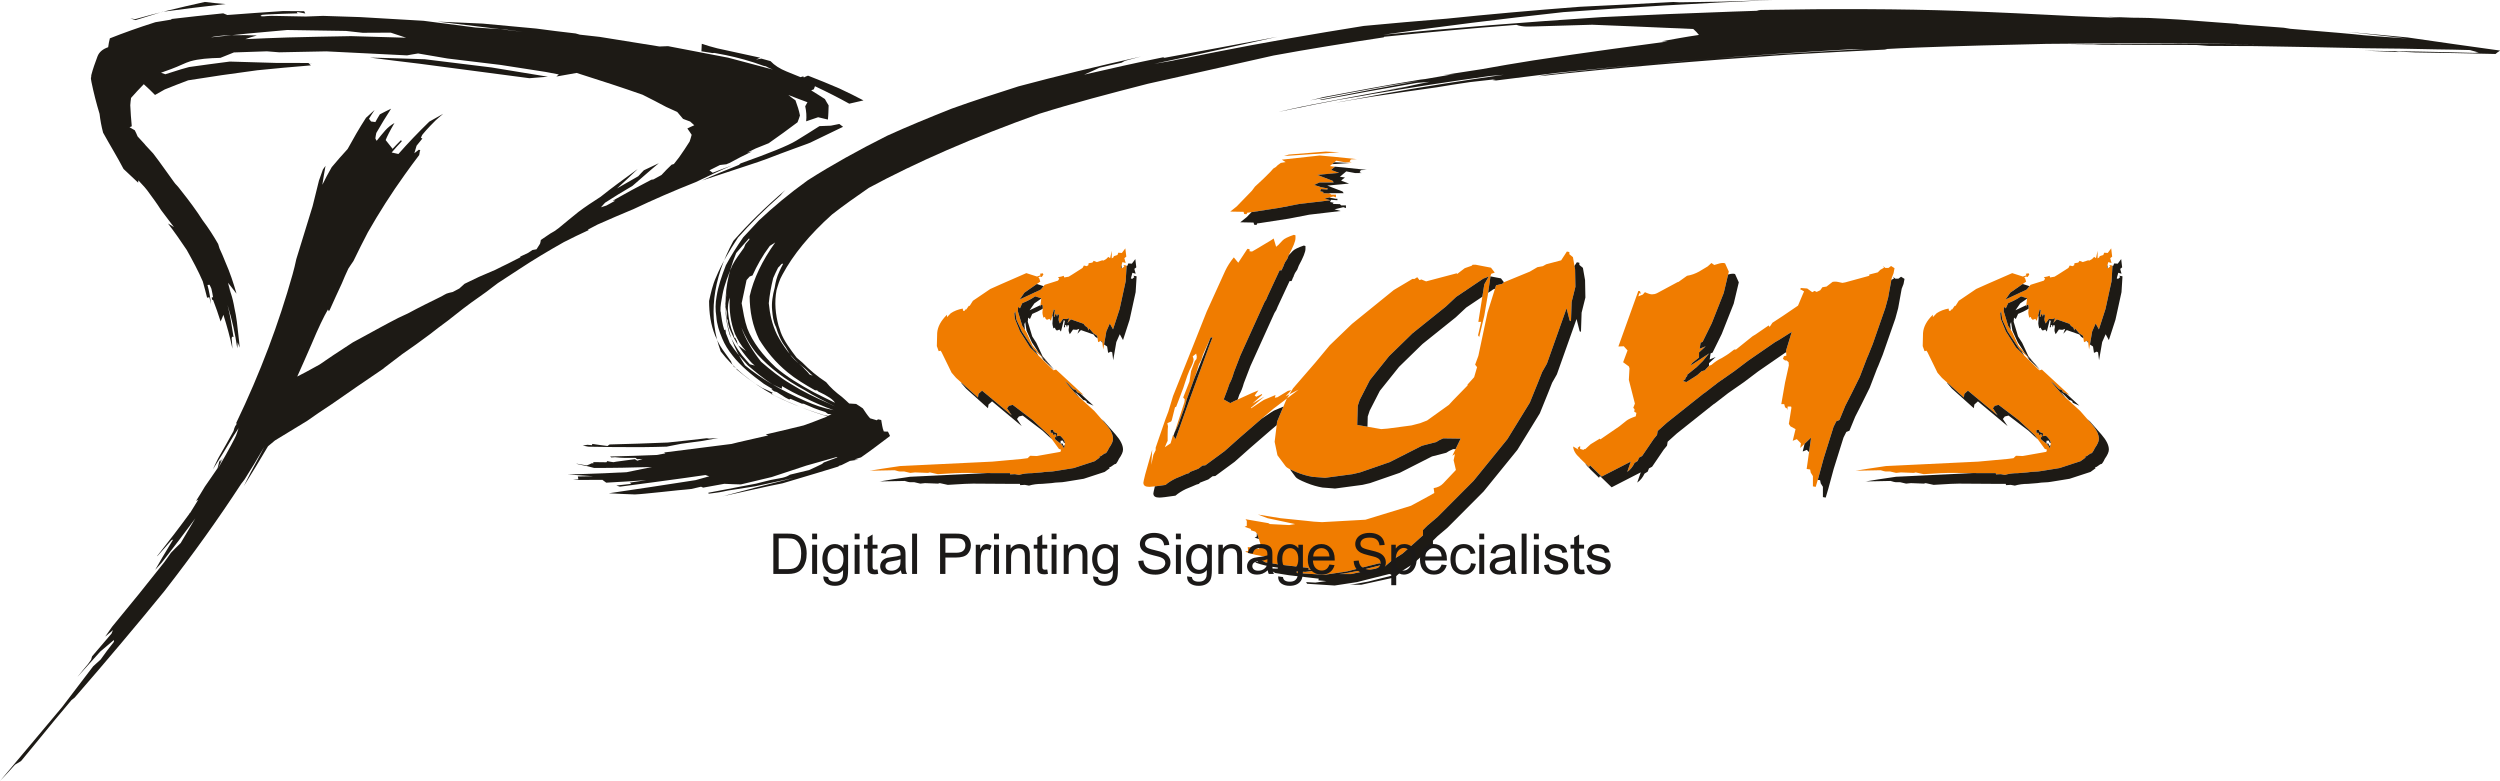 <?xml version="1.0" encoding="UTF-8"?>
<svg xmlns="http://www.w3.org/2000/svg" xmlns:xlink="http://www.w3.org/1999/xlink" width="709.8pt" height="221.8pt" viewBox="0 0 709.8 221.8" version="1.1">
<defs>
<g>
<symbol overflow="visible" id="glyph0-0">
<path style="stroke:none;" d="M 2 0 L 2 -10 L 10 -10 L 10 0 Z M 2.25 -0.25 L 9.75 -0.25 L 9.75 -9.75 L 2.25 -9.75 Z M 2.25 -0.25 "/>
</symbol>
<symbol overflow="visible" id="glyph0-1">
<path style="stroke:none;" d="M 1.234 0 L 1.234 -11.453 L 5.188 -11.453 C 6.07 -11.453 6.75 -11.398 7.219 -11.297 C 7.871 -11.141 8.438 -10.863 8.906 -10.469 C 9.508 -9.957 9.957 -9.305 10.25 -8.516 C 10.551 -7.723 10.703 -6.816 10.703 -5.797 C 10.703 -4.922 10.598 -4.145 10.391 -3.469 C 10.191 -2.801 9.93 -2.246 9.609 -1.812 C 9.297 -1.375 8.949 -1.023 8.578 -0.766 C 8.203 -0.516 7.742 -0.32 7.203 -0.188 C 6.672 -0.062 6.059 0 5.375 0 Z M 2.75 -1.359 L 5.203 -1.359 C 5.949 -1.359 6.539 -1.426 6.969 -1.562 C 7.402 -1.707 7.75 -1.906 8 -2.156 C 8.363 -2.52 8.645 -3.004 8.844 -3.609 C 9.039 -4.211 9.141 -4.945 9.141 -5.812 C 9.141 -7.008 8.941 -7.93 8.547 -8.578 C 8.16 -9.223 7.684 -9.656 7.125 -9.875 C 6.719 -10.027 6.059 -10.109 5.156 -10.109 L 2.75 -10.109 Z M 2.75 -1.359 "/>
</symbol>
<symbol overflow="visible" id="glyph0-2">
<path style="stroke:none;" d="M 1.062 -9.844 L 1.062 -11.453 L 2.469 -11.453 L 2.469 -9.844 Z M 1.062 0 L 1.062 -8.297 L 2.469 -8.297 L 2.469 0 Z M 1.062 0 "/>
</symbol>
<symbol overflow="visible" id="glyph0-3">
<path style="stroke:none;" d="M 0.797 0.688 L 2.172 0.891 C 2.223 1.316 2.379 1.625 2.641 1.812 C 2.992 2.07 3.473 2.203 4.078 2.203 C 4.723 2.203 5.223 2.07 5.578 1.812 C 5.93 1.551 6.172 1.184 6.297 0.719 C 6.367 0.438 6.406 -0.164 6.406 -1.094 C 5.789 -0.363 5.023 0 4.109 0 C 2.961 0 2.074 -0.41 1.453 -1.234 C 0.828 -2.055 0.516 -3.047 0.516 -4.203 C 0.516 -4.992 0.656 -5.723 0.938 -6.391 C 1.227 -7.055 1.645 -7.57 2.188 -7.938 C 2.738 -8.301 3.379 -8.484 4.109 -8.484 C 5.086 -8.484 5.895 -8.086 6.531 -7.297 L 6.531 -8.297 L 7.828 -8.297 L 7.828 -1.125 C 7.828 0.164 7.695 1.082 7.438 1.625 C 7.176 2.164 6.758 2.594 6.188 2.906 C 5.613 3.215 4.91 3.375 4.078 3.375 C 3.086 3.375 2.285 3.148 1.672 2.703 C 1.066 2.254 0.773 1.582 0.797 0.688 Z M 1.969 -4.297 C 1.969 -3.211 2.18 -2.418 2.609 -1.922 C 3.043 -1.422 3.586 -1.172 4.234 -1.172 C 4.879 -1.172 5.422 -1.414 5.859 -1.906 C 6.293 -2.402 6.516 -3.188 6.516 -4.25 C 6.516 -5.27 6.289 -6.035 5.844 -6.547 C 5.395 -7.066 4.852 -7.328 4.219 -7.328 C 3.594 -7.328 3.059 -7.07 2.625 -6.562 C 2.188 -6.051 1.969 -5.293 1.969 -4.297 Z M 1.969 -4.297 "/>
</symbol>
<symbol overflow="visible" id="glyph0-4">
<path style="stroke:none;" d="M 4.125 -1.266 L 4.328 -0.016 C 3.93 0.066 3.574 0.109 3.266 0.109 C 2.754 0.109 2.355 0.027 2.078 -0.125 C 1.797 -0.289 1.598 -0.504 1.484 -0.766 C 1.367 -1.035 1.312 -1.594 1.312 -2.438 L 1.312 -7.203 L 0.281 -7.203 L 0.281 -8.297 L 1.312 -8.297 L 1.312 -10.359 L 2.719 -11.203 L 2.719 -8.297 L 4.125 -8.297 L 4.125 -7.203 L 2.719 -7.203 L 2.719 -2.359 C 2.719 -1.953 2.738 -1.691 2.781 -1.578 C 2.832 -1.461 2.914 -1.367 3.031 -1.297 C 3.145 -1.234 3.305 -1.203 3.516 -1.203 C 3.668 -1.203 3.875 -1.223 4.125 -1.266 Z M 4.125 -1.266 "/>
</symbol>
<symbol overflow="visible" id="glyph0-5">
<path style="stroke:none;" d="M 6.469 -1.031 C 5.945 -0.582 5.445 -0.262 4.969 -0.078 C 4.488 0.098 3.973 0.188 3.422 0.188 C 2.504 0.188 1.801 -0.035 1.312 -0.484 C 0.82 -0.93 0.578 -1.5 0.578 -2.188 C 0.578 -2.59 0.672 -2.961 0.859 -3.297 C 1.043 -3.637 1.285 -3.91 1.578 -4.109 C 1.879 -4.316 2.219 -4.473 2.594 -4.578 C 2.871 -4.648 3.289 -4.719 3.844 -4.781 C 4.977 -4.914 5.816 -5.078 6.359 -5.266 C 6.359 -5.461 6.359 -5.586 6.359 -5.641 C 6.359 -6.211 6.227 -6.613 5.969 -6.844 C 5.602 -7.164 5.066 -7.328 4.359 -7.328 C 3.703 -7.328 3.211 -7.207 2.891 -6.969 C 2.578 -6.738 2.348 -6.332 2.203 -5.75 L 0.828 -5.938 C 0.949 -6.52 1.156 -6.992 1.438 -7.359 C 1.727 -7.723 2.145 -8 2.688 -8.188 C 3.227 -8.383 3.852 -8.484 4.562 -8.484 C 5.27 -8.484 5.844 -8.398 6.281 -8.234 C 6.727 -8.066 7.055 -7.855 7.266 -7.609 C 7.473 -7.359 7.617 -7.039 7.703 -6.656 C 7.754 -6.414 7.781 -5.98 7.781 -5.359 L 7.781 -3.484 C 7.781 -2.172 7.805 -1.34 7.859 -1 C 7.918 -0.656 8.039 -0.32 8.219 0 L 6.75 0 C 6.602 -0.289 6.508 -0.633 6.469 -1.031 Z M 6.359 -4.172 C 5.848 -3.961 5.082 -3.785 4.062 -3.641 C 3.477 -3.555 3.066 -3.461 2.828 -3.359 C 2.586 -3.254 2.398 -3.098 2.266 -2.891 C 2.141 -2.691 2.078 -2.473 2.078 -2.234 C 2.078 -1.859 2.219 -1.543 2.5 -1.297 C 2.789 -1.047 3.207 -0.922 3.75 -0.922 C 4.289 -0.922 4.77 -1.035 5.188 -1.266 C 5.613 -1.504 5.926 -1.832 6.125 -2.25 C 6.277 -2.559 6.359 -3.031 6.359 -3.656 Z M 6.359 -4.172 "/>
</symbol>
<symbol overflow="visible" id="glyph0-6">
<path style="stroke:none;" d="M 1.031 0 L 1.031 -11.453 L 2.438 -11.453 L 2.438 0 Z M 1.031 0 "/>
</symbol>
<symbol overflow="visible" id="glyph0-7">
<path style="stroke:none;" d=""/>
</symbol>
<symbol overflow="visible" id="glyph0-8">
<path style="stroke:none;" d="M 1.234 0 L 1.234 -11.453 L 5.562 -11.453 C 6.32 -11.453 6.898 -11.414 7.297 -11.344 C 7.855 -11.25 8.328 -11.07 8.703 -10.812 C 9.086 -10.551 9.395 -10.18 9.625 -9.703 C 9.863 -9.234 9.984 -8.711 9.984 -8.141 C 9.984 -7.172 9.668 -6.348 9.047 -5.672 C 8.43 -4.992 7.309 -4.656 5.688 -4.656 L 2.75 -4.656 L 2.75 0 Z M 2.75 -6.016 L 5.719 -6.016 C 6.695 -6.016 7.391 -6.195 7.797 -6.562 C 8.211 -6.926 8.422 -7.438 8.422 -8.094 C 8.422 -8.57 8.293 -8.984 8.047 -9.328 C 7.805 -9.668 7.488 -9.895 7.094 -10 C 6.844 -10.07 6.371 -10.109 5.688 -10.109 L 2.75 -10.109 Z M 2.75 -6.016 "/>
</symbol>
<symbol overflow="visible" id="glyph0-9">
<path style="stroke:none;" d="M 1.047 0 L 1.047 -8.297 L 2.312 -8.297 L 2.312 -7.047 C 2.633 -7.629 2.93 -8.016 3.203 -8.203 C 3.473 -8.387 3.773 -8.484 4.109 -8.484 C 4.574 -8.484 5.055 -8.332 5.547 -8.031 L 5.062 -6.734 C 4.719 -6.93 4.371 -7.031 4.031 -7.031 C 3.727 -7.031 3.449 -6.934 3.203 -6.75 C 2.961 -6.57 2.789 -6.316 2.688 -5.984 C 2.531 -5.484 2.453 -4.934 2.453 -4.344 L 2.453 0 Z M 1.047 0 "/>
</symbol>
<symbol overflow="visible" id="glyph0-10">
<path style="stroke:none;" d="M 1.062 0 L 1.062 -8.297 L 2.328 -8.297 L 2.328 -7.125 C 2.93 -8.027 3.812 -8.484 4.969 -8.484 C 5.465 -8.484 5.926 -8.395 6.344 -8.219 C 6.758 -8.039 7.07 -7.805 7.281 -7.516 C 7.488 -7.223 7.633 -6.871 7.719 -6.469 C 7.77 -6.207 7.797 -5.754 7.797 -5.109 L 7.797 0 L 6.391 0 L 6.391 -5.047 C 6.391 -5.617 6.332 -6.047 6.219 -6.328 C 6.113 -6.617 5.918 -6.848 5.641 -7.016 C 5.367 -7.18 5.043 -7.266 4.672 -7.266 C 4.066 -7.266 3.543 -7.07 3.109 -6.688 C 2.68 -6.312 2.469 -5.59 2.469 -4.531 L 2.469 0 Z M 1.062 0 "/>
</symbol>
<symbol overflow="visible" id="glyph0-11">
<path style="stroke:none;" d="M 0.719 -3.688 L 2.156 -3.812 C 2.215 -3.238 2.375 -2.762 2.625 -2.391 C 2.871 -2.023 3.258 -1.727 3.781 -1.5 C 4.301 -1.281 4.883 -1.172 5.531 -1.172 C 6.113 -1.172 6.625 -1.254 7.062 -1.422 C 7.508 -1.598 7.836 -1.832 8.047 -2.125 C 8.262 -2.426 8.375 -2.754 8.375 -3.109 C 8.375 -3.473 8.27 -3.785 8.062 -4.047 C 7.852 -4.316 7.508 -4.547 7.031 -4.734 C 6.727 -4.848 6.051 -5.031 5 -5.281 C 3.945 -5.539 3.207 -5.781 2.781 -6 C 2.238 -6.289 1.832 -6.645 1.562 -7.062 C 1.289 -7.488 1.156 -7.969 1.156 -8.5 C 1.156 -9.07 1.316 -9.609 1.641 -10.109 C 1.973 -10.617 2.453 -11.004 3.078 -11.266 C 3.711 -11.523 4.414 -11.656 5.188 -11.656 C 6.039 -11.656 6.789 -11.512 7.438 -11.234 C 8.082 -10.961 8.578 -10.559 8.922 -10.031 C 9.273 -9.5 9.469 -8.898 9.5 -8.234 L 8.047 -8.125 C 7.961 -8.84 7.695 -9.383 7.25 -9.75 C 6.801 -10.121 6.133 -10.312 5.25 -10.312 C 4.332 -10.312 3.664 -10.145 3.25 -9.812 C 2.832 -9.477 2.625 -9.07 2.625 -8.594 C 2.625 -8.188 2.77 -7.848 3.062 -7.578 C 3.352 -7.316 4.113 -7.043 5.344 -6.766 C 6.582 -6.484 7.43 -6.238 7.891 -6.031 C 8.555 -5.727 9.047 -5.336 9.359 -4.859 C 9.68 -4.391 9.844 -3.848 9.844 -3.234 C 9.844 -2.629 9.664 -2.055 9.312 -1.516 C 8.969 -0.973 8.465 -0.551 7.812 -0.25 C 7.156 0.051 6.418 0.203 5.609 0.203 C 4.566 0.203 3.695 0.051 3 -0.25 C 2.301 -0.559 1.746 -1.02 1.344 -1.625 C 0.945 -2.227 0.738 -2.914 0.719 -3.688 Z M 0.719 -3.688 "/>
</symbol>
<symbol overflow="visible" id="glyph0-12">
<path style="stroke:none;" d="M 6.734 -2.672 L 8.188 -2.5 C 7.957 -1.645 7.527 -0.98 6.906 -0.516 C 6.289 -0.047 5.504 0.188 4.547 0.188 C 3.328 0.188 2.363 -0.188 1.656 -0.938 C 0.945 -1.684 0.594 -2.734 0.594 -4.078 C 0.594 -5.473 0.953 -6.555 1.672 -7.328 C 2.387 -8.098 3.32 -8.484 4.469 -8.484 C 5.57 -8.484 6.473 -8.102 7.172 -7.344 C 7.879 -6.594 8.234 -5.535 8.234 -4.172 C 8.234 -4.086 8.234 -3.961 8.234 -3.797 L 2.047 -3.797 C 2.098 -2.879 2.352 -2.176 2.812 -1.688 C 3.277 -1.207 3.859 -0.969 4.547 -0.969 C 5.066 -0.969 5.508 -1.102 5.875 -1.375 C 6.238 -1.645 6.523 -2.078 6.734 -2.672 Z M 2.125 -4.953 L 6.75 -4.953 C 6.688 -5.648 6.508 -6.172 6.219 -6.516 C 5.77 -7.055 5.191 -7.328 4.484 -7.328 C 3.836 -7.328 3.289 -7.105 2.844 -6.672 C 2.406 -6.242 2.164 -5.668 2.125 -4.953 Z M 2.125 -4.953 "/>
</symbol>
<symbol overflow="visible" id="glyph0-13">
<path style="stroke:none;" d="M 1.062 3.188 L 1.062 -8.297 L 2.344 -8.297 L 2.344 -7.219 C 2.645 -7.645 2.984 -7.961 3.359 -8.172 C 3.742 -8.379 4.207 -8.484 4.75 -8.484 C 5.457 -8.484 6.082 -8.301 6.625 -7.938 C 7.164 -7.57 7.57 -7.055 7.844 -6.391 C 8.121 -5.734 8.266 -5.008 8.266 -4.219 C 8.266 -3.363 8.105 -2.598 7.797 -1.922 C 7.492 -1.242 7.051 -0.723 6.469 -0.359 C 5.895 0.004 5.285 0.188 4.641 0.188 C 4.172 0.188 3.746 0.086 3.375 -0.109 C 3.008 -0.305 2.707 -0.555 2.469 -0.859 L 2.469 3.188 Z M 2.328 -4.109 C 2.328 -3.035 2.539 -2.242 2.969 -1.734 C 3.402 -1.223 3.93 -0.969 4.547 -0.969 C 5.168 -0.969 5.707 -1.234 6.156 -1.766 C 6.602 -2.293 6.828 -3.113 6.828 -4.219 C 6.828 -5.277 6.605 -6.07 6.172 -6.594 C 5.734 -7.121 5.211 -7.391 4.609 -7.391 C 4.016 -7.391 3.48 -7.105 3.016 -6.547 C 2.555 -5.984 2.328 -5.168 2.328 -4.109 Z M 2.328 -4.109 "/>
</symbol>
<symbol overflow="visible" id="glyph0-14">
<path style="stroke:none;" d="M 6.469 -3.047 L 7.859 -2.859 C 7.703 -1.91 7.309 -1.164 6.688 -0.625 C 6.07 -0.082 5.309 0.188 4.406 0.188 C 3.27 0.188 2.352 -0.18 1.656 -0.922 C 0.969 -1.668 0.625 -2.738 0.625 -4.125 C 0.625 -5.02 0.77 -5.801 1.062 -6.469 C 1.363 -7.145 1.816 -7.648 2.422 -7.984 C 3.035 -8.316 3.695 -8.484 4.406 -8.484 C 5.309 -8.484 6.051 -8.254 6.625 -7.797 C 7.195 -7.348 7.562 -6.699 7.719 -5.859 L 6.359 -5.656 C 6.223 -6.207 5.988 -6.625 5.656 -6.906 C 5.332 -7.184 4.934 -7.328 4.469 -7.328 C 3.758 -7.328 3.18 -7.07 2.734 -6.562 C 2.297 -6.062 2.078 -5.258 2.078 -4.156 C 2.078 -3.039 2.289 -2.227 2.719 -1.719 C 3.145 -1.219 3.703 -0.969 4.391 -0.969 C 4.941 -0.969 5.398 -1.133 5.766 -1.469 C 6.137 -1.809 6.375 -2.336 6.469 -3.047 Z M 6.469 -3.047 "/>
</symbol>
<symbol overflow="visible" id="glyph0-15">
<path style="stroke:none;" d="M 0.5 -2.484 L 1.891 -2.703 C 1.961 -2.141 2.176 -1.707 2.531 -1.406 C 2.895 -1.113 3.395 -0.969 4.031 -0.969 C 4.676 -0.969 5.156 -1.098 5.469 -1.359 C 5.777 -1.629 5.938 -1.941 5.938 -2.297 C 5.938 -2.605 5.801 -2.859 5.531 -3.047 C 5.332 -3.168 4.852 -3.328 4.094 -3.516 C 3.062 -3.773 2.34 -4 1.938 -4.188 C 1.539 -4.383 1.238 -4.648 1.031 -4.984 C 0.832 -5.316 0.734 -5.688 0.734 -6.094 C 0.734 -6.465 0.816 -6.812 0.984 -7.125 C 1.148 -7.434 1.379 -7.695 1.672 -7.906 C 1.887 -8.07 2.188 -8.207 2.562 -8.312 C 2.945 -8.426 3.352 -8.484 3.781 -8.484 C 4.434 -8.484 5.008 -8.387 5.5 -8.203 C 5.988 -8.016 6.348 -7.758 6.578 -7.438 C 6.816 -7.125 6.984 -6.695 7.078 -6.156 L 5.703 -5.969 C 5.641 -6.395 5.457 -6.727 5.156 -6.969 C 4.852 -7.207 4.43 -7.328 3.891 -7.328 C 3.242 -7.328 2.777 -7.215 2.5 -7 C 2.227 -6.789 2.094 -6.543 2.094 -6.266 C 2.094 -6.078 2.148 -5.91 2.266 -5.766 C 2.379 -5.617 2.555 -5.492 2.797 -5.391 C 2.941 -5.336 3.359 -5.215 4.047 -5.031 C 5.035 -4.77 5.727 -4.551 6.125 -4.375 C 6.52 -4.207 6.828 -3.961 7.047 -3.641 C 7.273 -3.316 7.391 -2.914 7.391 -2.438 C 7.391 -1.969 7.246 -1.523 6.969 -1.109 C 6.695 -0.703 6.301 -0.383 5.781 -0.156 C 5.27 0.07 4.691 0.188 4.047 0.188 C 2.961 0.188 2.137 -0.035 1.578 -0.484 C 1.016 -0.93 0.652 -1.598 0.5 -2.484 Z M 0.5 -2.484 "/>
</symbol>
<symbol overflow="visible" id="glyph1-0">
<path style="stroke:none;" d="M 1.672 0 L 1.672 -7.5 L 7.672 -7.5 L 7.672 0 Z M 1.859 -0.188 L 7.484 -0.188 L 7.484 -7.312 L 1.859 -7.312 Z M 1.859 -0.188 "/>
</symbol>
<symbol overflow="visible" id="glyph1-1">
<path style="stroke:none;" d=""/>
</symbol>
</g>
<clipPath id="clip1">
  <path d="M 0 0 L 246 0 L 246 221.801 L 0 221.801 Z M 0 0 "/>
</clipPath>
<clipPath id="clip2">
  <path d="M 161 0 L 709.801 0 L 709.801 141 L 161 141 Z M 161 0 "/>
</clipPath>
</defs>
<g id="surface1">
<g clip-path="url(#clip1)" clip-rule="nonzero">
<path style=" stroke:none;fill-rule:evenodd;fill:rgb(11.377%,10.205%,8.228%);fill-opacity:1;" d="M 115.301 10.711 C 110.031 10.559 104.766 10.402 99.66 10.258 C 93.488 10.367 87.477 10.484 81.676 10.637 C 77.582 10.762 73.59 10.938 69.652 11.117 C 70.664 10.75 71.781 10.387 72.953 10.07 C 69.496 9.965 68.059 9.938 68.801 9.996 C 64.602 9.918 61.621 10.125 59.863 10.613 C 66.676 9.867 73.91 9.148 81.516 8.516 C 86.996 8.594 92.582 8.676 98.223 8.785 C 99.711 8.945 101.359 9.117 102.957 9.309 C 105.562 9.305 108.223 9.289 110.938 9.27 C 112.32 9.734 113.809 10.246 115.301 10.711 Z M 235.902 35.68 C 236.648 35.543 237.5 35.348 238.297 35.195 C 238.672 35.465 238.988 35.734 239.363 36.004 C 236.488 37.422 233.512 38.836 230.477 40.293 C 230.426 40.395 228.824 40.996 225.422 42.215 C 222.863 43.133 220.211 44.148 217.762 45.094 C 216.543 45.566 214.355 46.301 211.324 47.293 C 206.215 48.965 202.281 50.266 199.301 51.254 C 202.602 49.742 206.113 48.289 209.781 46.82 C 209.891 46.699 210.102 46.535 210.262 46.395 C 218.402 43.504 223.77 41.344 226.008 39.969 C 228.344 38.531 230.531 37.195 232.66 35.809 C 233.668 35.789 234.785 35.734 235.902 35.68 Z M 104.98 16.344 C 110.086 16.461 115.301 16.648 120.566 16.816 C 127.004 17.586 133.281 18.371 139.559 19.152 C 144.984 20.043 150.305 20.926 155.57 21.785 C 153.762 21.914 152.008 22.066 150.305 22.203 C 140.09 20.871 129.77 19.504 119.184 18.102 C 114.449 17.523 109.715 16.965 104.98 16.344 Z M 148.496 9.062 C 140.465 8.109 132.43 7.137 124.238 6.129 C 128.441 6.324 132.801 6.523 137.059 6.699 C 142.059 7.152 147.168 7.629 152.219 8.105 C 155.996 8.621 159.668 9.07 163.445 9.5 C 163.766 9.602 164.242 9.734 164.617 9.84 C 166.477 10.062 168.34 10.242 170.254 10.469 C 175.949 11.383 181.586 12.293 187.227 13.199 C 187.969 13.172 188.82 13.129 189.672 13.105 C 195.473 14.234 201.164 15.332 206.75 16.379 C 211.164 17.539 215.367 18.66 219.465 19.758 C 218.828 19.492 218.137 19.246 217.656 18.965 C 217.656 18.902 217.551 18.855 217.336 18.801 C 217.125 18.75 217.02 18.723 216.859 18.715 C 213.188 17.359 209.516 16.352 206.059 15.641 C 204.996 15.422 203.879 15.211 202.812 15.027 C 202.652 15.043 202.441 15.055 202.281 15.066 C 201.219 14.906 200.207 14.75 199.145 14.566 C 199.195 13.906 199.195 13.203 199.25 12.434 C 200.688 12.934 202.121 13.328 203.664 13.727 C 207.867 14.641 211.859 15.523 215.848 16.383 C 215.367 16.574 214.996 16.727 214.625 16.898 C 215.102 16.793 215.582 16.711 216.168 16.637 C 217.02 16.867 217.922 17.105 218.773 17.359 C 219.891 18.543 221.379 19.512 223.297 20.285 C 224.68 20.844 225.902 21.371 227.285 21.906 C 227.5 21.828 227.766 21.738 228.082 21.668 C 228.082 21.773 228.137 21.883 228.242 21.992 C 228.562 21.82 228.988 21.625 229.414 21.477 C 232.551 22.711 235.586 23.922 238.297 25.109 C 240.691 26.219 243.031 27.391 245.16 28.508 C 243.777 28.82 242.449 29.141 241.117 29.438 C 238.246 27.84 235 26.18 231.383 24.48 C 231.277 24.773 231.168 25.043 231.062 25.355 C 230.742 25.449 230.531 25.586 230.316 25.66 C 231.703 26.492 232.977 27.336 234.203 28.117 C 234.52 28.723 234.895 29.312 235.266 29.926 C 235.211 31.258 235.211 32.617 235.055 33.945 C 234.148 33.73 233.242 33.5 232.285 33.285 C 231.117 33.68 230 34.074 228.883 34.445 C 229.043 33.031 228.934 31.625 228.617 30.164 C 228.828 29.793 229.043 29.398 229.254 29.027 C 227.445 28.371 225.691 27.691 223.828 26.965 C 224.465 27.508 225.156 28.008 225.848 28.484 C 226.383 29.934 226.859 31.359 227.125 32.793 C 226.914 33.441 226.699 34.094 226.434 34.719 C 223.828 36.703 221.062 38.684 218.242 40.668 C 217.02 41.164 215.793 41.664 214.57 42.145 C 213.773 42.559 212.922 42.949 212.125 43.34 C 212.551 43.23 213.027 43.102 213.508 42.992 C 211.219 44.09 209.145 45.172 207.07 46.301 C 206.75 46.395 206.484 46.531 206.273 46.629 C 205.578 46.707 204.996 46.789 204.41 46.852 C 203.398 47.34 202.387 47.855 201.43 48.348 C 201.75 48.574 202.016 48.82 202.336 49.047 C 204.09 48.332 206.004 47.645 207.816 46.973 C 204.195 48.508 200.844 50.078 197.602 51.676 C 191.27 54.18 185.469 56.711 179.992 59.309 C 176.48 60.762 173.023 62.266 169.668 63.75 C 168.711 64.23 167.809 64.734 166.902 65.199 C 166.957 65.242 167.012 65.266 167.168 65.316 C 164.723 66.43 162.383 67.574 160.094 68.742 C 155.625 71.258 151.367 73.809 147.484 76.379 C 145.465 77.715 143.391 79.055 141.367 80.371 C 140.887 80.77 140.395 81.082 139.879 81.492 C 138.797 82.352 137.598 83.238 136.367 84.09 C 132.969 86.434 130.035 88.73 127.109 91.074 C 125.301 92.367 123.652 93.668 122.004 94.945 C 120.672 95.91 119.395 96.875 118.117 97.797 C 116.789 98.738 115.512 99.617 114.234 100.52 C 112.531 101.801 110.832 103.086 109.18 104.371 C 109.074 104.48 108.914 104.586 108.809 104.691 C 103.914 107.988 99.02 111.387 94.125 114.789 C 92.902 115.613 91.625 116.438 90.402 117.262 C 89.336 118.004 88.273 118.746 87.211 119.488 C 84.176 121.328 81.145 123.195 78.059 125.059 C 77.367 125.617 76.73 126.176 76.09 126.711 C 73.91 130.43 71.621 134.215 69.227 138.008 C 69.918 136.695 70.504 135.406 71.195 134.098 C 72.527 131.68 73.805 129.258 75.027 126.887 C 73.27 129.93 71.41 133.023 69.441 136.113 C 69.121 136.547 68.75 137.004 68.43 137.438 C 62.152 147.082 54.969 157.16 46.672 167.832 C 38.957 177.289 30.5 187.352 21.188 198.074 C 20.871 198.32 20.602 198.539 20.285 198.785 C 18.742 200.629 17.199 202.453 15.656 204.301 C 12.465 208.176 9.324 212.059 5.973 216.082 C 5.387 216.438 4.855 216.773 4.27 217.109 C 2.836 218.699 1.449 220.242 0.016 221.723 C 6.133 214.492 11.984 207.457 17.676 200.691 C 20.656 196.801 23.637 192.914 26.457 189.168 C 27.148 188.527 27.84 187.91 28.582 187.246 C 29.168 186.449 29.754 185.633 30.34 184.812 C 31.031 183.953 31.668 183.066 32.359 182.207 C 32.309 182.051 32.309 181.895 32.359 181.691 C 31.031 182.793 29.809 183.895 28.477 184.977 C 26.297 187.387 24.113 189.844 21.934 192.258 C 22.945 191.016 23.953 189.73 25.02 188.488 C 25.285 188.09 25.605 187.691 25.871 187.293 C 25.977 187.004 26.031 186.672 26.137 186.359 C 27.996 184.168 29.809 182.027 31.668 179.883 C 31.773 179.551 31.934 179.219 32.094 178.887 C 31.348 179.523 30.605 180.141 29.859 180.758 C 30.5 179.852 31.191 178.898 31.828 177.949 C 37.043 171.668 41.938 165.598 46.566 159.715 C 47.258 158.793 47.895 157.871 48.535 156.949 C 49.438 156.012 50.344 155.094 51.301 154.18 C 52.684 151.832 54.066 149.484 55.449 147.184 C 52.418 151.297 49.277 155.453 45.926 159.727 C 45.289 160.449 44.703 161.109 44.062 161.789 C 45.34 159.543 46.672 157.234 48.055 154.992 C 48.426 154.379 48.801 153.785 49.172 153.172 C 49.012 153.258 48.801 153.344 48.641 153.406 C 47.363 154.914 45.98 156.426 44.648 157.934 C 44.648 157.891 44.648 157.867 44.648 157.824 C 47.949 153.641 51.086 149.566 54.012 145.543 C 53.852 145.676 53.746 145.781 53.641 145.891 C 53.695 145.871 53.746 145.848 53.852 145.828 C 54.652 144.516 55.449 143.223 56.301 141.867 C 56.035 142.016 55.875 142.125 55.664 142.23 C 56.512 140.875 57.363 139.543 58.164 138.164 C 59.387 136.441 60.555 134.676 61.781 132.91 C 61.941 132.293 62.098 131.68 62.258 131.043 C 62.367 130.867 62.473 130.715 62.633 130.496 C 62.578 130.719 62.578 130.938 62.578 131.137 C 62.844 130.723 63.059 130.328 63.324 129.895 C 62.844 130.965 62.367 132.016 61.887 133.023 C 65.184 127.371 66.758 124.273 66.992 123.703 C 67.238 123.113 67.473 122.367 67.738 121.559 C 67.258 122.277 66.781 122.969 66.355 123.668 C 64.492 126.848 62.473 130.051 60.449 133.258 C 60.93 132.23 61.406 131.18 61.941 130.129 C 63.484 127.512 64.867 124.938 66.301 122.383 C 66.41 121.902 66.566 121.441 66.781 120.984 C 66.941 120.766 67.102 120.551 67.207 120.332 C 67.152 120.242 67.102 120.199 67.047 120.129 C 73.965 105.75 79.176 91.742 83.059 77.941 C 83.484 76.484 83.805 75.043 84.125 73.582 C 85.668 68.582 87.211 63.562 88.754 58.547 C 89.336 56.113 89.977 53.699 90.562 51.266 C 90.934 50.227 91.305 49.188 91.68 48.129 C 91.891 47.785 92.156 47.426 92.422 47.082 C 92.105 48.891 91.785 50.656 91.52 52.469 C 92.316 50.809 93.223 49.113 94.18 47.465 C 95.617 45.746 97.105 44.031 98.699 42.305 C 100.297 39.371 102 36.402 103.914 33.445 C 104.711 32.715 105.512 31.965 106.363 31.215 C 105.777 32.062 105.297 32.895 104.766 33.723 C 104.926 33.973 105.137 34.242 105.352 34.492 C 105.777 34.535 106.203 34.598 106.629 34.66 C 106.574 34.633 106.629 34.57 106.629 34.551 C 107 33.844 107.426 33.164 107.852 32.461 C 108.863 31.938 109.926 31.375 111.043 30.855 C 109.555 33.129 108.172 35.449 106.84 37.75 C 106.734 38.25 106.629 38.793 106.574 39.293 C 106.68 39.516 106.789 39.762 106.945 39.984 C 107.746 38.973 108.5 38.012 109.395 37.012 C 110.094 36.227 111.043 35.465 112 34.918 C 110.672 37.195 109.871 38.801 109.5 39.77 C 110.141 40.605 110.832 41.441 111.469 42.254 C 112.215 41.438 113.012 40.617 113.863 39.781 C 113.918 39.895 114.023 40.008 114.074 40.117 C 113.066 41.188 112.109 42.238 111.203 43.293 C 111.84 43.449 112.48 43.586 113.117 43.723 C 115.832 40.629 118.758 37.574 121.895 34.527 C 123.172 33.781 124.449 33.074 125.832 32.309 C 125.141 32.953 124.355 33.508 123.707 34.152 C 121.27 36.57 120.156 37.938 119.98 38.172 C 119.73 38.508 119.66 38.832 119.504 39.152 C 119.609 39.223 119.82 39.277 119.93 39.324 C 119.395 40 118.812 40.672 118.277 41.367 C 118.066 42.078 117.852 42.789 117.641 43.5 C 118.066 43.191 118.438 42.855 118.918 42.508 C 119.023 42.555 119.234 42.609 119.395 42.656 C 119.344 42.699 119.289 42.719 119.234 42.762 C 119.129 43.191 119.129 43.605 119.023 44.016 C 117.641 45.875 116.203 47.738 114.926 49.582 C 111.043 54.992 107.586 60.453 104.445 65.957 C 103.012 68.66 101.68 71.395 100.352 74.105 C 99.871 74.832 99.34 75.559 98.914 76.246 C 98.223 77.668 97.637 79.07 97.051 80.477 C 95.883 82.957 94.766 85.445 93.648 87.93 C 93.594 88.082 93.434 88.23 93.383 88.383 C 93.273 88.203 93.223 88.027 93.113 87.871 C 91.945 89.852 90.355 93.164 88.434 97.758 C 87.16 100.801 85.719 103.852 84.391 106.914 C 84.711 106.727 85.082 106.539 85.453 106.352 C 85.934 106.102 86.465 105.852 86.945 105.578 C 88.219 104.91 89.445 104.219 90.723 103.508 C 91.305 103.152 91.84 102.75 92.422 102.348 C 93.168 101.844 93.914 101.34 94.711 100.793 C 96.465 99.613 98.328 98.398 100.191 97.203 C 101.094 96.703 102.051 96.207 102.957 95.707 C 106.309 93.883 109.605 92.039 113.117 90.246 C 114.023 89.816 114.926 89.41 115.832 88.98 C 118.863 87.332 122.109 85.734 125.406 84.121 C 125.832 83.895 126.312 83.562 126.789 83.363 C 127.324 83.141 127.801 83.09 128.066 83.012 C 128.332 82.934 128.492 82.895 128.547 82.898 C 129.133 82.59 129.77 82.242 130.41 81.914 C 130.887 81.496 131.367 81.035 131.898 80.574 C 133.281 79.926 134.664 79.254 135.996 78.605 C 137.484 77.941 139.027 77.277 140.621 76.617 C 141.793 76.008 143.016 75.441 144.238 74.836 C 145.41 74.246 146.582 73.637 147.699 73.07 C 147.75 72.988 147.75 72.922 147.699 72.855 C 148.441 72.516 149.133 72.172 149.879 71.828 C 150.305 71.543 150.785 71.277 151.156 70.988 C 151.527 70.914 151.953 70.82 152.328 70.77 C 152.645 70.242 152.965 69.734 153.336 69.184 C 153.445 68.844 153.496 68.5 153.551 68.133 C 155.414 66.863 156.316 66.27 156.211 66.328 C 156.582 66.129 156.953 65.891 157.223 65.742 C 157.645 65.508 157.805 65.375 157.859 65.312 C 158.18 65.062 158.477 64.887 158.656 64.734 C 160.5 63.211 162.328 61.68 164.242 60.16 C 166.105 58.742 168.285 57.32 170.52 55.879 C 173.82 53.234 177.438 50.609 181.055 47.988 C 179.141 49.84 177.223 51.652 175.203 53.484 C 177.172 52.34 179.191 51.176 181.215 50.035 C 181.746 49.453 182.227 48.914 182.809 48.34 C 184.195 47.668 185.684 47 187.066 46.328 C 184.461 48.449 182.117 50.609 179.566 52.781 C 176.852 54.348 174.297 55.945 171.797 57.547 C 171.371 57.98 171 58.441 170.629 58.855 C 171.105 58.703 171.637 58.527 172.172 58.355 C 173.023 57.918 173.82 57.453 174.672 56.969 C 174.457 56.984 174.191 56.973 173.98 56.965 C 177.492 54.977 181.109 52.992 184.938 51.023 C 185.152 51.012 185.312 50.977 185.523 50.941 C 186.215 50.539 187.012 50.102 187.812 49.684 C 188.664 48.711 189.672 47.746 190.684 46.762 C 190.898 46.684 191.109 46.629 191.32 46.574 C 191.801 45.949 192.332 45.309 192.812 44.664 C 193.824 43.188 194.887 41.691 195.793 40.191 C 196.004 39.559 196.215 38.926 196.375 38.27 C 196.004 37.676 195.578 37.078 195.152 36.48 C 195.738 36.164 196.43 35.875 197.121 35.562 C 196.75 35.227 196.375 34.867 195.949 34.504 C 195.207 34.258 194.621 33.996 193.93 33.75 C 193.398 33.105 192.863 32.461 192.281 31.789 C 191.27 31.336 190.207 30.859 189.141 30.359 C 187.066 29.234 184.777 28.074 182.438 26.895 C 176.797 24.906 170.52 22.867 163.711 20.707 C 161.742 21.043 159.828 21.383 157.965 21.727 C 158.23 21.523 158.391 21.336 158.656 21.133 C 157.379 20.898 156.051 20.641 154.828 20.406 C 150.57 19.75 146.367 19.113 142.113 18.43 C 137.164 17.844 132.059 17.203 127.059 16.609 C 124.238 16.125 121.473 15.664 118.703 15.18 C 117.586 15.34 116.523 15.551 115.566 15.723 C 107.852 15.324 100.191 14.973 92.637 14.582 C 88.168 14.668 83.699 14.758 79.281 14.852 C 78.059 14.727 76.891 14.668 75.773 14.57 C 72.578 14.68 69.496 14.773 66.41 14.887 C 65.078 15.398 63.801 15.91 62.578 16.426 C 59.332 16.512 56.461 16.703 54.012 17.406 C 52.629 17.805 50.926 18.762 48.586 19.609 C 47.574 19.977 46.617 20.312 45.715 20.648 C 46.141 20.801 46.512 20.953 46.938 21.082 C 48.375 20.617 49.863 20.156 51.461 19.656 C 52.152 19.469 52.895 19.258 53.695 19.031 C 57.363 18.52 61.301 17.977 65.238 17.48 C 69.547 17.621 73.855 17.738 78.219 17.859 C 81.73 17.895 85.293 17.891 88.859 17.887 C 88.434 17.91 88.008 17.91 87.582 17.934 C 87.797 18.145 88.008 18.352 88.273 18.562 C 83.008 18.992 77.898 19.453 73.059 19.949 C 66.141 20.855 59.598 21.809 53.426 22.805 C 51.086 23.672 48.906 24.543 46.777 25.398 C 45.82 25.934 44.914 26.445 44.012 26.961 C 43 25.961 41.988 24.914 40.82 23.906 C 39.543 25.223 38.32 26.523 37.203 27.805 C 37.094 28.512 37.043 29.199 36.988 29.887 C 37.094 31.891 37.203 33.852 37.414 35.859 C 37.203 35.961 36.988 36.02 36.777 36.121 C 37.309 36.41 37.785 36.676 38.266 36.988 C 38.531 37.555 38.852 38.121 39.062 38.73 C 40.871 40.695 41.562 41.438 41.137 41.039 C 41.938 41.895 42.68 42.727 43.48 43.559 C 45.605 46.309 47.441 49.027 49.438 51.738 C 49.68 52.066 49.934 52.383 50.184 52.609 C 50.469 52.871 50.875 53.434 51.512 54.238 C 53.746 57.047 55.77 59.781 57.523 62.523 C 59.227 64.777 60.664 67.039 61.941 69.273 C 62.098 69.699 62.207 70.102 62.312 70.5 C 62.949 71.805 63.43 73.059 63.961 74.336 C 65.293 77.34 66.301 80.398 67.152 83.387 C 66.355 82.367 65.559 81.324 64.758 80.281 C 64.973 81.504 65.504 82.957 66.141 84.656 C 65.824 83.652 65.398 82.645 64.973 81.613 C 65.398 82.82 65.824 84.004 66.09 85.16 C 66.301 85.918 66.41 86.695 66.566 87.473 C 67.152 90.027 67.418 92.598 67.684 95.121 C 67.844 96.316 67.953 97.512 68.059 98.707 C 67.898 98.238 67.684 97.703 67.473 97.188 C 67.473 97.762 67.418 98.336 67.367 98.887 C 66.781 94.809 65.875 90.695 64.602 86.594 C 65.398 89.621 65.824 92.68 66.301 95.699 C 66.301 95.676 66.09 95.625 65.93 95.578 C 65.875 95.73 65.824 95.84 65.77 95.969 C 65.875 96.988 65.93 97.984 65.984 99 C 65.344 95.801 64.441 92.594 63.43 89.383 C 63.215 90.016 62.898 90.648 62.633 91.281 C 61.992 89.25 61.301 87.238 60.504 85.18 C 60.449 85.137 60.289 85.109 60.184 85.059 C 60.184 84.84 60.129 84.594 60.129 84.352 C 60.238 84.398 60.398 84.406 60.504 84.453 C 60.398 83.609 60.184 82.805 60.023 81.984 C 59.863 81.602 59.707 81.242 59.492 80.859 C 59.332 80.875 59.121 80.891 58.906 80.906 C 59.387 82.691 59.707 84.516 59.918 86.355 C 59.758 85.711 59.598 85.043 59.438 84.375 C 59.227 84.434 58.961 84.492 58.801 84.531 C 58.43 82.992 58.004 81.473 57.578 79.91 C 56.301 76.949 54.703 73.973 53.004 70.945 C 51.352 68.453 49.598 65.953 47.684 63.441 C 48.266 63.797 48.801 64.148 49.383 64.48 C 48.16 62.883 46.938 61.242 45.715 59.621 C 44.543 57.734 43.121 55.863 41.777 54.012 C 41.578 53.738 40.82 52.797 39.277 51.203 C 39.277 51.445 39.223 51.668 39.223 51.867 C 37.84 50.566 36.457 49.289 35.074 47.969 C 33.316 44.582 31.191 41.156 29.273 37.668 C 28.797 35.891 28.477 34.117 28.266 32.324 C 27.359 29.32 26.594 26.355 25.977 23.332 C 25.898 22.957 25.844 22.633 25.816 22.367 C 25.789 22.07 25.816 21.898 25.977 21.84 C 25.816 21.723 25.871 21.633 25.871 21.547 C 25.977 21.504 25.891 21.449 25.922 21.324 C 26.371 19.551 27.012 17.805 27.68 16.016 C 28.129 14.805 29.168 13.926 30.711 13.402 C 30.816 12.559 30.977 11.723 31.191 10.887 C 35.074 9.344 39.383 7.801 44.117 6.305 C 45.605 6.047 47.098 5.789 48.746 5.543 C 48.691 5.496 48.641 5.449 48.586 5.402 C 53.32 4.844 58.27 4.297 63.375 3.785 C 63.75 3.934 64.066 4.086 64.547 4.262 C 69.652 3.863 74.973 3.496 80.398 3.137 C 82.367 3.172 84.391 3.188 86.359 3.18 C 86.465 3.426 86.57 3.629 86.68 3.832 C 85.879 3.703 85.082 3.531 84.285 3.379 C 84.391 3.539 84.391 3.672 84.496 3.785 C 81.41 3.867 78.434 3.973 75.559 4.121 C 74.547 4.172 74.121 4.246 74.336 4.254 C 74.336 4.254 74.281 4.254 74.281 4.297 C 74.176 4.336 74.121 4.422 73.965 4.48 C 74.016 4.57 74.07 4.605 74.336 4.629 C 74.707 4.66 75.188 4.637 75.879 4.555 C 76.355 4.496 77.422 4.488 78.965 4.535 C 81.516 4.609 84.176 4.648 86.836 4.695 C 88.434 4.645 90.031 4.598 91.73 4.508 C 95.191 4.621 98.699 4.734 102.266 4.852 C 108.172 5.195 114.184 5.551 120.246 5.902 C 125.141 6.547 130.09 7.191 135.035 7.812 C 137.695 8.016 140.465 8.176 143.281 8.363 C 144.984 8.578 146.793 8.824 148.496 9.062 Z M 38.371 5.441 C 44.332 3.742 50.926 2.152 58.164 0.555 C 60.078 0.809 61.992 0.973 64.016 1.145 C 57.738 1.859 51.777 2.594 46.141 3.348 C 43.48 4.145 40.98 4.949 38.477 5.711 C 37.945 5.551 37.469 5.395 36.988 5.215 C 37.414 5.281 37.84 5.348 38.371 5.441 Z M 38.371 5.441 "/>
</g>
<g clip-path="url(#clip2)" clip-rule="nonzero">
<path style=" stroke:none;fill-rule:evenodd;fill:rgb(11.377%,10.205%,8.228%);fill-opacity:1;" d="M 215.047 100.617 C 212.992 98.176 211.598 95.609 210.496 92.992 C 211.668 96.391 213.652 99.609 216.074 102.703 C 218.641 104.906 221.211 107.078 224.586 109.047 C 227.738 111.035 231.41 112.871 235.371 114.566 C 235.887 114.855 236.473 115.117 237.059 115.383 C 234.125 113.93 231.117 112.418 228.473 110.777 C 222.824 107.758 218.422 104.316 215.047 100.617 Z M 208.66 94.781 C 207.414 91.488 206.973 88.027 207.195 84.496 C 206.754 85.793 206.605 87.07 206.68 88.297 C 206.898 90.531 207.266 92.711 208.223 94.824 C 208.293 95.133 208.367 95.441 208.441 95.777 C 208.59 95.945 208.883 96.094 209.027 96.266 C 208.953 96.32 208.953 96.348 208.883 96.371 C 208.953 96.512 209.102 96.602 209.176 96.688 C 209.25 97.16 209.395 97.582 209.543 98.004 C 210.277 98.578 211.008 99.125 211.816 99.676 C 210.348 98.109 209.469 96.473 208.66 94.781 Z M 205.945 86.242 C 206.094 84.969 206.168 83.605 206.387 82.246 C 205.578 86.652 205.945 90.867 207.121 94.934 C 208 96.961 209.176 98.941 210.645 100.84 C 211.375 101.695 212.109 102.574 212.918 103.43 C 213.359 103.551 213.797 103.676 214.312 103.797 C 213.504 103.168 212.918 102.512 212.402 101.859 C 210.277 99.387 208.66 96.812 207.488 94.109 C 206.973 93.039 206.68 91.945 206.605 90.828 C 206.531 90.715 206.387 90.629 206.387 90.488 C 206.387 89.793 206.312 89.148 206.312 88.48 C 206.094 87.723 205.945 87.023 205.945 86.242 Z M 221.723 75.129 C 221.473 75.445 221.211 75.723 220.914 75.992 C 220.402 76.977 219.961 77.965 219.523 78.953 C 218.934 81.352 218.492 83.758 218.273 86.086 C 218.566 89.176 219.227 92.168 220.621 95.039 C 222.309 98.246 224.512 101.301 227.812 104.102 C 228.473 104.758 229.062 105.383 229.648 106.035 C 229.648 106.09 229.648 106.145 229.648 106.199 C 229.941 106.375 230.383 106.523 230.75 106.672 C 230.383 106.387 229.863 105.906 229.062 105.078 C 228.324 104.316 226.918 103.414 225.465 102.02 C 224.422 101.02 223.777 99.699 223.043 98.516 C 221.648 96.73 220.914 94.797 220.328 92.863 C 219.523 91.344 219.375 89.727 219.227 88.086 C 219.008 85.996 219.375 83.836 219.961 81.633 C 220.184 80.109 220.551 78.594 221.281 77.059 C 221.574 76.375 221.941 75.664 222.309 74.98 C 222.383 74.898 222.309 74.863 222.238 74.867 C 221.941 74.879 221.844 74.977 221.723 75.129 Z M 212.844 84.098 C 213.945 79.152 216.367 74.051 220.109 68.832 C 219.594 69.176 219.008 69.52 218.566 69.812 C 216.441 72.637 214.898 75.453 213.652 78.199 C 213.359 78.328 213.062 78.43 212.844 78.508 C 212.551 78.832 212.258 79.188 211.965 79.512 C 211.523 81.727 211.008 83.906 210.57 86.094 C 211.008 88.555 211.375 90.93 212.184 93.258 C 213.723 97.191 216.586 100.879 220.254 104.305 C 223.266 106.906 227.152 109.273 231.188 111.449 C 233.168 112.465 235.152 113.398 237.059 114.355 C 236.547 113.43 235.004 112.398 232.363 111.172 C 232.215 111.059 232.145 110.945 231.996 110.832 C 231.777 110.828 231.629 110.824 231.41 110.816 C 228.621 109.227 225.832 107.551 223.629 105.723 C 220.109 102.828 217.613 99.711 215.559 96.406 C 213.652 92.52 212.844 88.383 212.844 84.098 Z M 212.77 68.02 C 212.77 67.91 212.695 67.797 212.695 67.656 C 211.449 69.039 210.203 70.445 209.027 71.828 C 204.258 83.328 205.066 94.129 211.523 103.73 C 216.074 107.512 221.871 110.871 228.695 113.859 C 231.188 114.973 233.684 115.887 236.691 116.453 C 233.684 115.387 231.043 114.164 228.398 112.91 C 225.98 111.91 223.996 110.781 222.016 109.625 C 222.016 109.902 222.016 110.125 221.941 110.375 C 221.062 109.965 220.109 109.523 219.301 109.117 C 216.66 107.414 214.531 105.609 212.332 103.75 C 210.422 101.699 208.66 99.594 207.195 97.387 C 206.828 96.457 206.461 95.559 206.094 94.602 C 206.094 94.297 206.02 93.93 205.945 93.566 C 205.871 93.621 205.727 93.672 205.652 93.727 C 205.066 92.012 204.848 90.25 204.625 88.52 C 204.773 88.633 204.918 88.75 204.992 88.863 C 204.848 88.719 204.773 88.578 204.551 88.434 C 204.48 86.844 204.848 85.211 205.141 83.574 C 205.652 80.859 206.754 78.109 207.926 75.332 C 208.734 73.711 210.055 72.027 211.23 70.336 C 211.375 70.008 211.523 69.68 211.668 69.293 C 212.035 68.887 212.402 68.453 212.77 68.02 Z M 167.055 126.824 C 166.543 126.703 165.953 126.637 165.441 126.512 C 165.809 126.438 166.25 126.359 166.762 126.285 C 167.129 126.324 167.641 126.363 168.082 126.398 C 168.082 126.285 168.156 126.176 168.156 126.035 C 169.551 126.234 171.02 126.457 172.484 126.629 C 172.707 126.492 172.926 126.328 173.074 126.191 C 178.43 126.051 183.934 125.887 189.582 125.641 C 193.25 125.27 196.992 124.844 200.664 124.422 C 200.883 124.453 201.102 124.484 201.324 124.52 C 202.203 124.48 203.086 124.387 203.965 124.352 C 202.496 124.625 200.957 124.902 199.488 125.176 C 197.434 125.469 195.379 125.73 193.398 126 C 192.004 126.277 190.609 126.527 189.289 126.809 C 187.016 126.871 184.812 126.938 182.539 126.949 C 177.18 126.977 172.047 126.93 167.055 126.824 Z M 175.715 134.168 C 175.934 134.172 176.156 134.148 176.375 134.152 C 176.887 134.137 177.402 134.09 177.914 134.07 C 180.266 133.586 182.684 133.102 185.105 132.59 C 179.457 132.758 173.953 132.875 168.668 132.855 C 168.082 132.734 167.566 132.535 166.91 132.402 C 164.781 131.977 163.68 131.723 163.605 131.664 C 163.68 131.637 163.754 131.656 164.047 131.699 C 164.195 131.723 164.488 131.793 164.707 131.824 C 164.926 131.859 165.66 131.957 166.613 132.145 C 167.129 131.957 167.57 131.742 168.008 131.527 C 168.156 131.531 168.305 131.531 168.523 131.535 C 168.449 131.449 168.449 131.34 168.449 131.199 C 169.625 131.223 170.945 131.25 172.191 131.246 C 172.266 131.16 172.34 131.023 172.41 130.914 C 172.926 131.035 173.512 131.16 174.172 131.227 C 174.395 131.176 174.688 131.125 174.98 131.074 C 176.742 130.859 178.504 130.613 180.266 130.367 C 180.484 130.539 180.703 130.684 180.926 130.801 C 181.438 130.645 181.879 130.484 182.465 130.301 C 181.953 130.348 181.363 130.363 180.852 130.379 C 180.703 130.266 180.629 130.152 180.484 130.008 C 178.211 130.047 176.301 130.012 174.613 129.809 C 174.246 129.828 173.879 129.879 173.512 129.871 C 173.438 129.785 173.367 129.699 173.219 129.613 C 177.547 129.504 181.953 129.367 186.426 129.18 C 187.234 129.027 188.113 128.848 188.922 128.727 C 188.777 128.641 188.703 128.555 188.555 128.469 C 194.793 127.699 201.176 126.883 207.707 126.043 C 208.293 125.891 208.953 125.734 209.543 125.582 C 212.402 124.945 215.266 124.281 218.129 123.621 C 217.832 123.559 217.688 123.445 217.395 123.355 C 221.062 122.516 224.656 121.648 228.18 120.781 C 230.09 120.105 231.922 119.422 233.684 118.715 C 234.125 118.559 234.562 118.371 234.93 118.215 C 229.133 116.504 224.363 114.453 219.816 112.266 C 213.137 108.551 208.148 104.398 204.625 99.77 C 201.031 90.039 202.203 79.453 208.223 68.383 C 212.402 63.613 217.32 58.77 222.969 53.953 C 222.383 54.488 221.941 55.031 221.574 55.492 C 217.027 59.508 213.062 63.469 209.543 67.449 C 207.047 71.211 204.848 74.988 203.305 78.703 C 202.277 80.988 201.836 83.203 201.324 85.445 C 201.324 88.848 201.766 92.176 203.086 95.387 C 203.672 96.684 204.258 97.98 205.141 99.227 C 205.945 100.391 206.754 101.496 207.562 102.602 C 207.707 103.105 208 103.586 208.293 104.039 C 208.516 104.238 208.809 104.414 209.027 104.586 C 209.102 104.727 209.102 104.812 209.176 104.922 C 211.375 106.73 213.504 108.477 216.367 110.102 C 217.395 110.543 218.348 111.039 219.375 111.508 C 219.301 111.645 219.082 111.777 219.008 111.887 C 223.41 114.129 228.254 116.125 233.977 117.859 C 234.344 117.926 234.711 117.988 235.078 118.078 C 235.445 117.922 235.812 117.766 236.105 117.605 C 235.738 117.598 235.371 117.559 235.078 117.527 C 234.859 117.355 234.562 117.18 234.344 116.984 C 231.996 116.293 230.09 115.473 228.18 114.625 C 228.035 114.648 227.887 114.645 227.668 114.613 C 226.641 114.172 225.465 113.703 224.438 113.234 C 224.293 113.316 224.219 113.367 224.07 113.422 C 223.41 113.102 222.75 112.781 222.238 112.406 C 222.309 112.465 222.457 112.496 222.531 112.551 C 221.871 112.176 221.211 111.746 220.551 111.312 C 220.328 111.25 220.109 111.191 219.816 111.102 C 219.594 110.93 219.301 110.754 219.008 110.555 C 219.156 110.5 219.301 110.504 219.375 110.48 C 218.566 109.988 217.688 109.496 216.879 108.977 C 213.43 106.473 210.203 103.809 208 100.969 C 206.754 99.406 205.727 97.793 205.066 96.133 C 204.184 94.105 203.523 92.027 203.379 89.852 C 203.086 88.004 203.086 86.137 203.453 84.195 C 203.891 81.285 204.918 78.332 206.094 75.305 C 207.488 72.703 209.176 70.023 211.008 67.383 C 212.477 65.785 214.02 64.168 215.484 62.574 C 219.523 58.785 224.07 54.965 229.355 51.172 C 236.031 46.914 243.59 42.691 251.883 38.539 C 257.531 35.957 263.77 33.402 270.227 30.836 C 276.098 28.719 282.555 26.629 289.156 24.523 C 300.164 21.586 311.684 18.762 324.012 16.039 C 322.398 16.438 320.93 16.867 319.391 17.27 C 319.023 17.445 318.73 17.625 318.438 17.805 C 316.234 18.262 314.18 18.781 312.125 19.242 C 310.73 19.898 309.266 20.578 307.797 21.203 C 314.914 19.547 322.18 17.902 330.25 16.266 C 330.324 16.324 330.398 16.352 330.617 16.418 C 340.672 14.598 351.309 12.551 362.684 10.441 C 350.281 13.141 338.984 15.75 327.684 18.125 C 329.441 17.812 331.203 17.504 332.965 17.219 C 333.551 17.055 334.508 16.875 336.047 16.609 C 340.012 15.793 343.164 15.172 345.219 14.766 C 358.426 12.145 372.59 9.699 387.191 7.363 C 394.898 6.637 402.82 5.938 410.746 5.301 C 422.707 4.062 435.258 2.941 448.465 1.93 C 453.16 1.684 458.148 1.453 463.066 1.207 C 466.957 0.992 470.992 0.785 475.102 0.566 C 475.613 0.598 476.273 0.605 476.863 0.656 C 480.898 0.578 484.934 0.5 489.117 0.461 C 493.738 0.293 498.434 0.148 503.352 0 C 482.219 0.895 462.848 2.074 443.914 3.438 C 426.082 5.387 408.766 7.527 392.695 9.871 C 411.922 7.957 432.98 6.293 454.773 4.859 C 466.809 4.258 479.43 3.734 492.125 3.289 C 494.324 3.195 496.527 3.137 498.801 3.066 C 499.094 2.957 499.391 2.879 499.902 2.824 C 520.742 2.445 539.75 2.516 556.039 3.086 C 566.898 3.469 578.051 4.02 589.426 4.605 C 593.387 4.773 597.645 4.898 601.898 5.09 C 600.727 4.977 599.551 4.863 598.523 4.762 C 600.727 4.848 603 4.922 605.348 5.023 C 606.891 5.016 608.43 5.074 610.191 5.102 C 613.055 5.223 615.988 5.402 618.996 5.574 C 622.445 5.812 625.969 6.078 629.562 6.367 C 631.324 6.5 633.012 6.613 635.066 6.773 C 635.289 6.809 635.508 6.875 635.727 6.91 C 639.836 7.234 644.02 7.551 648.422 7.875 C 649.008 7.957 649.598 8.07 650.258 8.176 C 661.852 9.117 668.82 9.73 670.875 9.984 C 672.121 10.141 676.086 10.398 683.422 10.926 C 677.48 10.266 671.977 9.656 666.398 9.035 C 671.977 9.523 677.773 10.09 683.57 10.633 C 692.305 11.906 700.887 13.121 709.84 14.359 C 709.254 14.707 708.887 15.035 708.52 15.328 C 700.742 15.148 692.965 14.98 685.699 14.887 C 683.645 14.762 681.883 14.699 680.121 14.605 C 680.27 14.652 680.637 14.703 681.004 14.789 C 677.699 14.633 674.473 14.543 671.242 14.383 C 681.371 14.531 691.715 14.703 702.648 15.023 C 702.941 14.984 703.234 14.906 703.75 14.906 C 702.871 14.648 702.062 14.445 701.254 14.211 C 697.879 14.125 694.578 14.031 691.496 14.012 C 684.598 13.84 678.215 13.746 671.977 13.703 C 661.262 13.453 650.695 13.277 640.129 13.09 C 635.727 13.09 631.398 13.055 626.996 13.031 C 625.82 12.938 624.719 12.863 623.547 12.773 C 613.273 12.727 602.926 12.715 592.727 12.766 C 590.82 12.727 589.203 12.707 587.516 12.703 C 589.57 12.688 592.066 12.672 594.562 12.656 C 595.223 12.621 595.809 12.566 596.762 12.555 C 611.438 12.441 625.969 12.418 640.938 12.57 C 620.465 12.266 600.434 12.238 580.988 12.457 C 568.73 12.73 556.406 13.043 544.297 13.504 C 540.996 13.633 538.059 13.77 535.125 13.941 C 535.344 13.969 535.637 14.016 535.859 14.047 C 526.465 14.496 517.074 14.988 507.68 15.52 C 482.586 17.223 458.445 19.262 436.723 21.676 C 437.531 21.516 438.41 21.348 439.363 21.168 C 450.594 19.824 462.555 18.641 475.32 17.492 C 492.125 16.09 510.469 14.934 529.328 13.93 C 528.008 13.945 526.906 13.961 525.879 13.965 C 495.426 15.664 467.91 17.977 441.934 20.699 C 436.211 21.406 430.414 22.125 424.762 22.852 C 424.395 22.793 424.027 22.793 423.734 22.727 C 424.027 22.68 424.324 22.574 424.688 22.488 C 422.27 22.758 419.773 23.039 417.426 23.301 C 413.902 23.805 410.82 24.297 407.887 24.797 C 401.574 25.66 395.41 26.562 389.246 27.492 C 385.797 28.043 382.422 28.613 379.195 29.184 C 380.59 28.906 382.055 28.613 383.598 28.367 C 386.605 27.801 389.539 27.246 392.551 26.68 C 403.336 24.754 414.781 22.949 426.965 21.227 C 425.57 21.336 424.324 21.449 423 21.574 C 411.188 23.211 400.035 24.945 389.613 26.699 C 389.613 26.699 388.734 26.871 386.898 27.191 C 384.992 27.527 382.863 27.867 380.148 28.332 C 377.875 28.723 371.637 29.977 362.758 31.812 C 364.887 31.332 368.262 30.52 372.516 29.695 C 388.293 26.637 397.391 25.027 399.742 24.652 C 397.246 24.996 394.824 25.414 392.477 25.762 C 394.676 25.379 396.879 24.996 399.301 24.609 C 401.207 24.16 403.484 23.707 405.906 23.23 C 404.582 23.332 403.484 23.453 402.309 23.527 C 392.988 25.113 384.109 26.742 375.16 28.41 C 375.012 28.406 374.863 28.371 374.719 28.34 C 383.965 26.488 393.211 24.656 403.188 22.902 C 399.594 23.453 396.07 23.996 392.918 24.562 C 385.797 25.855 378.828 27.176 371.855 28.523 C 373.176 28.227 374.426 27.914 375.746 27.562 C 384.625 25.875 393.43 24.199 403.336 22.594 C 403.777 22.551 404.145 22.52 404.656 22.438 C 406.566 22.102 408.547 21.75 410.453 21.441 C 411.188 21.293 411.996 21.164 412.949 21.039 C 411.848 21.129 410.895 21.227 409.867 21.309 C 413.391 20.766 416.984 20.184 420.727 19.633 C 425.277 18.781 430.414 17.949 435.402 17.141 C 442.668 16.051 449.934 14.961 457.711 13.91 C 462.992 13.203 468.203 12.48 473.414 11.789 C 472.824 11.762 472.312 11.758 471.727 11.73 C 475.102 11.125 478.477 10.488 482.363 9.922 C 481.926 9.359 481.41 8.785 480.75 8.23 C 478.258 8.129 475.836 7.984 473.34 7.914 C 466.297 7.586 459.176 7.312 452.059 7.023 C 447.656 7.145 443.402 7.258 438.926 7.41 C 435.77 7.52 433.934 7.555 433.348 7.539 C 432.469 7.512 431.293 7.363 430.559 7.055 C 417.203 8.086 404.805 9.207 392.988 10.441 C 392.918 10.484 392.844 10.551 392.918 10.598 C 381.91 12.266 371.418 13.957 361.582 15.762 C 348.891 18.602 337.293 21.262 325.922 23.777 C 315.133 26.547 304.496 29.34 295.102 32.297 C 276.242 39.039 260.102 46.094 246.672 53.336 C 243.074 55.816 239.48 58.355 236.25 60.879 C 229.793 66.66 225.172 72.344 222.164 77.945 C 221.281 79.449 220.914 80.91 220.477 82.367 C 219.816 85.879 220.184 89.277 221.062 92.523 C 221.281 93.141 221.504 93.699 221.648 94.289 C 222.602 96.84 224.438 99.246 226.199 101.566 C 226.785 102.051 227.301 102.508 227.812 102.938 C 229.723 104.898 231.922 106.781 234.562 108.508 C 235.738 110.004 237.277 111.371 239.039 112.688 C 239.773 113.312 240.434 113.938 241.094 114.559 C 241.754 114.629 242.414 114.645 243.074 114.688 C 243.738 115.117 244.398 115.52 244.984 115.949 C 245.645 116.906 246.23 117.887 247.039 118.762 C 247.699 118.969 248.285 119.148 248.945 119.328 C 249.02 119.219 249.168 119.141 249.312 119.059 C 249.605 119.121 249.902 119.184 250.195 119.246 C 250.414 120.355 250.488 121.461 250.926 122.492 C 251.293 122.527 251.66 122.562 252.102 122.547 C 252.32 122.992 252.543 123.383 252.688 123.773 C 252.543 123.883 252.395 123.988 252.32 124.07 C 249.754 126.004 247.332 127.863 244.469 129.852 C 243.809 130.086 243.148 130.266 242.562 130.449 C 243.004 130.484 243.371 130.492 243.738 130.5 C 242.93 130.621 242.121 130.742 241.316 130.863 C 240.508 131.266 239.699 131.664 238.895 132.062 C 238.672 132.141 238.453 132.164 238.234 132.242 C 238.16 132.324 238.086 132.406 238.012 132.461 C 235.957 133.086 233.832 133.707 231.777 134.359 C 228.547 135.297 225.391 136.262 222.164 137.23 C 221.062 137.457 219.961 137.688 218.789 137.914 C 214.238 138.941 209.617 139.941 205.141 140.918 C 208.148 140.137 211.23 139.277 214.312 138.473 C 217.98 137.539 221.648 136.609 225.32 135.707 C 221.648 136.496 217.98 137.289 214.312 138.082 C 211.742 138.48 209.176 138.902 206.68 139.277 C 205.871 139.43 205.066 139.637 204.258 139.762 C 203.23 139.938 202.203 140.027 201.176 140.176 C 201.176 140.094 201.176 139.98 201.102 139.898 C 205.578 139.031 210.129 138.199 214.68 137.309 C 216.074 136.977 217.539 136.551 218.934 136.25 C 220.402 135.938 221.426 135.828 222.164 135.645 C 223.113 135.414 223.703 135.148 224.293 134.77 C 226.051 134.332 227.887 133.898 229.723 133.461 C 230.969 132.875 232.215 132.32 233.391 131.73 C 233.535 131.598 233.758 131.434 233.902 131.297 C 235.227 130.828 236.547 130.328 237.793 129.852 C 237.645 129.824 237.574 129.793 237.5 129.766 C 235.664 130.281 233.758 130.797 231.848 131.367 C 230.82 131.652 229.867 131.938 228.914 132.199 C 225.684 133.273 222.383 134.344 219.082 135.449 C 216.145 136.145 213.285 136.84 210.348 137.535 C 208.809 137.504 207.195 137.449 205.652 137.363 C 203.598 137.742 201.617 138.094 199.637 138.449 C 199.414 138.359 199.195 138.273 199.047 138.188 C 198.094 138.418 197.141 138.625 196.262 138.832 C 195.086 138.949 193.84 139.094 192.59 139.184 C 189.438 139.543 186.207 139.848 183.199 140.156 C 182.172 140.25 181.219 140.344 180.266 140.383 C 177.77 140.309 175.348 140.18 172.852 140.051 C 180.996 138.855 189.215 137.613 197.508 136.316 C 198.828 135.953 200.074 135.613 201.398 135.223 C 201.031 135.129 200.59 135.012 200.297 134.867 C 198.242 135.16 196.262 135.457 194.277 135.727 C 188.113 136.586 182.023 137.395 176.008 138.176 C 175.715 138.059 175.348 137.969 174.98 137.852 C 176.449 137.684 177.844 137.539 179.238 137.371 C 179.09 137.254 178.941 137.141 178.797 137.027 C 180.336 136.773 181.879 136.582 183.492 136.332 C 179.531 136.621 175.789 136.828 172.117 137.039 C 171.75 136.781 171.387 136.523 171.02 136.234 C 168.23 136.266 165.516 136.273 162.727 136.277 C 163.238 136.23 163.68 136.152 164.195 136.078 C 164.195 135.828 164.121 135.543 164.047 135.289 C 165.516 135.289 166.91 135.234 168.449 135.207 C 165.953 135.047 163.605 134.891 161.184 134.703 C 164.633 134.629 168.008 134.496 171.531 134.367 C 172.926 134.285 174.32 134.227 175.715 134.168 Z M 175.715 134.168 "/>
</g>
<path style=" stroke:none;fill-rule:evenodd;fill:rgb(94.139%,48.631%,0%);fill-opacity:1;" d="M 299.215 122.66 L 298.938 122.043 L 298.297 122.09 L 298.297 122.875 L 298.848 122.875 L 299.121 123.562 L 299.645 123.207 L 299.918 124.18 L 299.551 124.039 L 299.551 124.68 C 299.734 124.867 300.105 125.152 300.656 125.582 C 301.359 126.031 301.852 126.625 302.066 127.312 C 302.25 126.766 302.34 126.27 302.34 125.867 C 302.34 125.25 301.91 124.535 300.992 123.707 L 300.012 123.848 L 300.195 123.066 Z M 318.523 71.82 L 319.504 70.516 L 319.781 72.867 L 319.23 73.293 L 319.598 74.668 L 318.68 74.41 L 318.25 76 L 318.617 76.141 L 319.23 75.645 L 318.953 75.238 L 319.781 75.383 L 319.875 75.453 L 319.598 79.891 L 317.883 87.746 L 316.012 93.516 L 315.094 91.852 L 314.109 94.086 L 313.223 99.234 L 312.945 97.004 L 312.578 96.789 L 311.781 97.145 L 311.508 95.344 L 310.434 94.629 L 309.27 93.254 L 308.992 93.801 L 308.809 93.039 L 308.102 92.543 L 307.645 91.926 L 304.059 90.668 L 303.078 91.711 L 303.598 90.336 L 302.801 90.594 L 301.82 90.523 L 300.902 91.852 C 300.688 91.426 300.562 91.023 300.562 90.594 C 300.562 90.383 300.594 90.191 300.656 90.051 L 300.656 89.359 L 300.289 89.219 L 300.105 89.906 L 299.918 89.289 L 299.551 89.219 L 299.551 89.836 L 299.215 89.906 L 299.492 88.102 L 299.215 87.82 L 298.387 91.094 L 297.957 90.523 L 297.223 90.809 L 296.793 90.383 L 296.703 89.977 L 296.242 90.191 C 296.059 89.48 295.965 89.027 295.965 88.793 L 296.059 87.414 C 296.059 87.035 296.027 86.75 295.965 86.559 L 295.629 86.559 L 295.352 87.129 L 295.629 84.684 L 293.91 84.141 L 292.84 84.828 C 292.227 85.207 291.367 85.613 290.234 86.086 L 289.59 87.535 L 289.07 87.129 L 288.977 88.316 L 290.234 92.469 L 291.398 94.297 L 293.176 98.121 L 296.793 102.344 L 298.754 104.102 L 296.793 102.273 L 293.453 99.164 L 290.141 94.156 L 288.609 90.809 L 288.242 88.387 L 287.996 89.004 L 288.148 90.523 L 289.59 94.086 L 292.473 98.664 L 294.281 100.398 L 299.121 105.145 L 299.828 104.93 L 307.645 112.148 L 305.773 111.316 L 305.59 110.84 L 305.039 110.555 L 304.762 110.555 L 303.078 108.824 L 302.34 108.254 L 305.684 112.098 L 310.711 116.68 L 313.926 120.359 C 315.305 121.949 316.012 123.348 316.012 124.605 C 316.012 125.297 315.613 126.176 314.848 127.242 C 314.785 127.336 314.695 127.527 314.57 127.812 C 314.508 127.953 314.418 128.074 314.324 128.215 C 314.234 128.355 314.141 128.5 314.02 128.641 L 313.559 128.785 L 312.578 129.473 L 312.059 129.688 L 312.242 129.898 L 310.801 130.945 L 304.855 132.891 L 299.734 133.723 L 298.754 133.863 L 296.793 133.984 L 295.691 134.125 L 293.023 134.34 C 291.645 134.34 290.418 134.504 289.316 134.836 L 288.148 134.625 L 286.801 134.695 L 286.738 134.34 L 283.766 134.34 L 273.438 134.266 L 271.109 134.34 L 266.266 134.625 L 263.996 134.125 L 263.477 134.266 L 259.797 134.125 L 258.449 134.266 L 256.73 133.863 L 255.477 133.863 C 255.293 133.863 254.801 133.746 254.035 133.508 L 246.953 133.648 L 250.449 133.082 L 255.566 132.32 L 281.773 131.062 L 290.051 130.305 L 291.766 130.09 L 292.473 129.402 L 294.371 129.473 L 301.086 128.285 L 301.27 127.668 L 300.656 127.457 L 297.773 123.492 L 293.176 119.242 L 287.535 114.949 L 286.465 115.207 L 285.914 115.922 L 287.262 117.938 L 278.832 110.914 L 277.82 111.812 L 277.668 112.859 L 271.445 107.281 L 270.188 105.832 L 267.336 99.996 L 267.062 99.566 L 266.512 99.711 L 265.988 98.262 L 266.082 94.559 C 266.203 92.805 267.125 91.07 268.871 89.359 L 268.871 90.051 L 269.941 88.934 C 270.895 88.293 272.027 87.844 273.344 87.605 L 273.438 88.246 L 273.898 88.246 L 274.051 87.891 L 274.328 87.891 L 275.062 86.844 L 275.309 86.844 L 276.227 85.398 L 281.16 82.051 L 284.289 80.652 L 291.398 77.543 L 294.434 78.516 L 295.445 78.16 L 295.262 77.73 L 296.059 77.59 L 296.242 77.945 L 295.781 78.633 L 295.262 78.516 L 294.801 78.777 L 295.078 79.059 L 295.352 79.961 L 290.848 83.094 L 289.5 85.043 L 295.535 82.195 L 296.609 80.863 L 300.379 79.676 L 300.746 79.133 L 300.379 78.703 L 301.359 78.516 L 302.004 78.301 L 302.156 78.777 L 303.414 78.562 L 304.426 77.945 L 307.367 76.07 L 307.734 75.383 L 308.531 75.57 L 308.992 75.309 L 309.086 74.742 L 310.156 74.551 L 310.523 74.051 L 311.414 74.41 L 312.945 73.91 L 313.312 73.98 L 314.109 73.508 L 314.664 72.938 L 315.184 73.293 L 315.645 71.203 L 315.645 73.363 L 316.102 73.078 L 316.258 72.723 L 317.27 72.391 L 317.512 71.75 Z M 343.566 97.551 L 344.273 95.816 L 343.75 95.816 L 341.574 100.613 L 341.055 102.273 L 340.41 103.391 L 339.703 105.762 L 336.914 113.477 L 336.363 115.492 L 334.492 120.645 L 333.852 122.043 L 333.512 122.734 L 336.301 114.117 L 336.363 113.332 L 335.934 112.859 L 337.711 108.324 L 338.172 105.336 L 339.246 102.488 L 339.703 101.941 L 339.797 101.254 L 339.613 100.398 L 338.633 101.18 C 338.816 101.633 338.879 101.941 338.879 102.082 C 338.879 102.629 338.508 103.648 337.711 105.145 C 337.375 105.879 336.914 107.137 336.363 108.895 C 336.148 109.68 335.812 110.605 335.383 111.672 L 333.941 115.492 L 333.605 115.637 L 332.688 119.316 L 332.5 119.672 L 331.43 120.145 L 331.613 121.047 C 331.551 121.426 331.52 122.211 331.52 123.422 L 331.52 125.152 L 331.246 125.723 L 330.723 126.98 L 332.348 125.867 L 333.055 123.492 L 333.758 124.68 L 337.559 113.973 L 343.383 98.047 Z M 367.352 66.672 L 367.812 66.812 L 367.812 67.645 C 367.812 68.5 367.168 70.066 365.91 72.391 C 365.695 72.984 365.543 73.363 365.484 73.508 L 364.84 74.48 C 364.84 74.48 364.715 74.742 364.473 75.309 C 364.473 75.406 364.473 75.477 364.441 75.523 C 364.41 75.57 364.348 75.668 364.227 75.855 C 364.227 75.902 364.195 76 364.133 76.141 C 364.074 76.285 363.98 76.496 363.859 76.758 L 363.305 76.758 L 359.902 84.07 L 359.535 84.969 L 359.016 85.801 L 352.18 100.895 L 350.309 105.762 C 349.941 107.113 349.512 108.184 349.055 108.965 L 348.41 110.84 L 347.43 113.406 L 349.297 114.449 L 350.371 113.902 L 355.582 111.531 L 357.297 110.84 L 356.227 112.289 L 356.684 112.645 L 357.852 112.098 L 358.188 111.887 L 358.371 112.098 L 355.582 114.59 L 359.016 112.574 L 355.152 115.777 L 355.246 115.922 L 357.852 114.164 L 358.832 113.547 L 362.141 112.148 L 361.957 112.93 L 362.691 112.789 L 364.41 111.742 L 365.668 110.984 L 366.648 110.77 L 365.023 112.504 L 368.699 110.629 L 361.621 115.992 L 357.941 119.102 L 351.996 124.25 L 347.703 128.074 L 342.219 132.109 L 341.422 132.18 L 340.227 133.082 L 337.895 133.984 L 337.559 134.34 L 336.824 134.551 L 335.566 135.098 L 333.852 135.809 C 332.715 136.355 331.734 136.973 330.906 137.684 C 328.516 138.043 326.984 138.23 326.309 138.23 C 325.176 138.23 324.625 137.852 324.625 137.043 C 324.625 136.879 324.809 136.07 325.145 134.695 L 327.137 127.668 L 326.863 131.965 L 327.477 129.117 L 328.117 127.812 L 328.117 127.098 L 330.906 118.98 L 331.703 116.895 L 333.055 112.43 L 338.969 97.621 L 342.586 88.508 L 347.859 76.902 C 348.473 75.594 349.27 74.336 350.309 73.078 L 351.566 74.598 L 354.082 70.777 L 354.234 70.633 L 354.785 70.777 L 354.785 71.348 L 355.488 71.418 L 356.84 70.633 L 360.883 68.215 L 361.621 67.715 L 362.324 70.09 C 362.387 69.992 362.57 69.828 362.875 69.613 C 363 69.52 363.062 69.449 363.09 69.402 C 363.121 69.352 363.152 69.305 363.215 69.258 L 364.133 68.285 C 364.594 67.762 365.695 67.242 367.352 66.672 Z M 363.949 45.332 L 374.707 44.148 L 378.664 44.504 L 385.223 45.191 L 383.535 45.262 L 383.168 45.879 L 383.781 46.094 L 381.91 46.094 L 379.398 45.617 L 377.59 47.137 L 379.031 47.352 L 378.141 48.039 L 377.957 48.254 L 380.195 49.082 L 374.004 49.652 L 378.324 51.316 L 378.664 51.812 L 374.617 51.812 L 373.113 52.5 L 374.984 53.117 L 376.426 53.402 L 376.883 53.402 L 376.883 53.809 L 375.074 53.688 L 374.801 54.305 L 375.812 54.52 L 375.535 54.852 L 377.59 54.922 L 377.957 55.277 L 379.305 55.277 L 379.305 56.039 L 378.57 55.777 L 376.059 56.395 L 377.773 56.867 L 368.883 57.914 L 363.121 59.027 L 354.508 60.359 L 354.172 60.359 L 353.895 60.832 L 353.254 60.762 L 353.16 60.43 L 353.07 60.145 L 349.297 60.074 L 351.105 58.625 L 355.43 54.164 L 356.316 52.977 C 356.379 52.93 356.777 52.547 357.574 51.812 C 358.156 51.289 359.199 50.316 360.609 48.871 L 361.527 47.848 L 362.234 47.422 L 362.785 46.875 L 363.672 46.234 L 363.766 46.234 L 365.023 46.023 Z M 365.91 43.887 L 376.426 43.031 L 380.285 43.246 L 366.738 44.148 L 364.562 44.289 Z M 443.242 73.91 L 444.867 71.418 L 445.574 71.559 L 445.574 72.176 L 446.586 73.008 L 447.199 76.496 L 447.289 81.434 L 446.219 85.73 L 446.031 91.164 L 445.664 91.023 L 444.777 87.535 L 440.211 100.398 L 439.199 103.246 L 437.848 105.621 L 436.777 108.324 L 434.355 114.305 L 427.98 124.68 L 418.387 136.5 L 408.148 146.777 L 405.266 149.219 L 404.012 150.477 L 404.012 151.996 L 398.25 157.148 L 395.305 159.023 L 393.129 160.898 L 383.629 162.988 L 380.285 162.988 L 381.48 162.844 L 385.59 162.086 L 392.793 160.281 L 391.629 159.926 L 384.883 161.609 L 382.465 162.227 L 376.086 163.199 L 368.27 162.703 L 367.996 162.227 L 370.602 162.371 L 373.758 161.941 L 371.488 161.727 L 371.582 161.254 L 363.152 160.281 L 359.199 159.641 L 357.055 158.336 L 359.902 158.406 L 359.996 158.121 C 357.605 157.836 355.52 157.387 353.711 156.719 L 353.621 156.531 L 354.355 156.461 L 354.266 155.344 L 355.613 155.414 L 357.391 155.891 L 357.941 154.703 L 356.961 151.594 L 356.41 150.953 L 355.152 150.551 L 355.152 150.195 L 353.375 149.578 L 353.988 149.293 L 353.988 147.891 L 353.621 147.418 L 360.086 148.531 L 360.547 148.793 L 366.035 149.078 L 367.719 148.793 L 359.902 147.133 L 357.145 146.086 L 363.613 147.133 L 371.062 147.891 L 373.023 148.105 L 375.352 148.246 L 387.672 147.559 L 400.609 143.594 L 405.637 140.867 L 407.23 139.965 L 407.043 138.586 C 408.211 138.398 409.098 137.945 409.742 137.258 L 413.359 133.438 L 412.715 130.66 L 413.082 128.926 L 412.348 129.402 L 414.707 124.535 L 409.742 124.465 L 408.578 125.012 L 407.781 125.508 L 403.734 126.555 L 394.57 131.207 L 386.141 134.125 L 383.996 134.625 L 376.18 135.668 L 375.445 135.598 L 372.656 135.383 C 371.246 135.145 369.711 134.719 368.086 134.055 C 366.277 133.316 365.27 132.773 365.023 132.391 L 362.691 129.258 L 361.895 125.438 L 362.602 119.672 L 365.207 113.477 L 367.105 110.273 L 373.48 102.914 L 377.527 98.047 L 383.812 91.996 L 395.734 82.336 L 400.762 79.344 L 400.945 79.203 L 401.59 79.203 L 402.387 78.703 L 403.031 79.535 L 403.551 79.344 L 404.898 79.891 L 413.605 77.59 L 413.695 77.801 L 415.871 76.141 L 417.836 75.453 L 418.109 75.168 L 419 75.168 L 423.32 76 L 424.395 77.398 L 423.414 77.73 L 423.23 78.16 L 422.402 83.855 L 421.422 89.621 L 419.98 95.676 L 419.645 95.199 L 420.531 91.379 L 419.734 91.379 L 421.422 80.723 L 422.676 78.516 L 421.082 79.133 L 420.898 79.273 L 413.449 84.281 L 410.477 87.059 L 401.039 94.629 L 394.387 101.109 L 388.93 107.922 L 386.051 113.547 L 385.496 115.207 L 385.344 120.645 L 392.148 121.832 L 393.957 121.688 L 400.762 120.785 L 403.215 120.145 L 405.176 119.387 L 411.367 114.949 L 412.531 113.688 L 416.668 109.441 L 416.668 109.18 L 418.539 107.09 L 419.367 104.242 L 418.816 103.531 L 419.734 101.039 L 422.34 88.719 L 424.762 81.008 L 426.539 80.578 L 426.906 80.176 L 434.355 77.113 L 436.5 75.855 L 438.035 75.57 L 439.016 75.027 Z M 485.91 74.668 L 486.707 75.238 C 487.84 74.859 488.637 74.668 489.035 74.668 L 489.406 74.668 C 489.465 74.719 489.59 74.742 489.773 74.742 L 490.844 77.113 L 489.406 83.168 L 486.004 91.781 L 483.398 97.074 L 482.844 97.289 L 482.57 99.02 L 484.285 98.309 L 482.387 100.066 L 482.387 101.512 L 480.516 102.984 L 479.965 103.816 L 485.266 100.328 L 483.488 102.488 L 481.773 104.172 L 478.801 106.594 L 479.168 106.594 L 478.371 107.496 L 478.707 107.496 L 477.82 108.184 L 478.801 108.469 L 481.863 106.523 L 483.121 105.406 L 484.012 105.145 L 485.176 103.887 L 485.91 103.602 C 486.922 102.723 487.902 102.082 488.852 101.656 L 490.203 100.824 L 490.844 100.398 L 492.379 99.234 L 492.898 99.234 L 497.59 95.461 L 498.387 94.988 L 502.156 92.398 L 502.43 92.828 L 503.227 91.641 L 506.199 89.695 L 510.492 86.773 L 511.84 83.57 L 512.207 82.738 L 511.41 82.266 L 511.227 82.336 L 511.227 81.766 L 513.098 81.91 L 514.539 82.953 L 515.184 82.598 L 515.793 82.883 L 516.805 82.406 L 517.418 81.551 L 518.586 81.363 L 520.301 80.035 C 520.484 79.984 520.793 79.961 521.281 79.961 C 521.465 79.961 522.047 80.082 523.09 80.316 L 523.887 80.176 L 530.723 78.301 L 530.723 77.945 L 533.145 77.328 L 533.848 76.617 L 534.922 76 L 534.586 75.523 L 535.289 76.07 L 536.18 76.07 L 536.914 75.523 L 537.895 76.141 L 537.617 77.59 L 537.098 78.918 L 536.086 84.473 L 535.289 87.414 L 531.703 97.691 C 531.52 98.121 531.367 98.5 531.242 98.832 C 531.121 99.188 530.844 99.852 530.445 100.824 L 530.078 101.656 L 528.023 107.02 L 525.758 111.602 L 523.887 115.281 L 522.262 119.242 L 521.375 119.598 L 520.578 121.191 L 517.789 130.09 L 516.254 135.738 L 515.52 138.23 L 514.723 138.09 L 514.723 135.168 L 514.109 134.195 L 513.926 133.293 L 512.945 133.152 L 514.203 124.25 L 511.137 127.172 L 511.32 125.867 L 510.156 124.68 L 508.992 125.152 L 509.789 121.832 L 508.348 121.047 L 507.887 120.359 L 508.621 115.777 L 508.531 115.422 L 507.551 115.422 L 507.457 116.465 L 507.367 115.992 L 506.812 115.637 L 506.57 114.734 L 505.742 114.734 L 506.812 108.609 L 507.887 103.746 L 507.824 102.844 L 507.273 102.344 L 506.812 102.344 L 506.199 101.871 L 506.477 101.18 L 506.57 101.109 L 507.184 100.969 L 507.09 99.566 L 508.715 94.227 L 505.219 96.434 L 503.965 97.145 L 496.332 102.414 L 492.379 105.406 L 487.781 108.609 L 487.871 108.539 C 485.973 110.035 484.992 110.77 484.992 110.77 C 484.836 110.914 484.652 111.055 484.469 111.172 C 484.285 111.316 484.133 111.434 484.012 111.531 C 483.824 111.625 483.609 111.766 483.398 111.957 L 473.25 120.027 L 470.645 122.375 L 470.461 123.492 L 469.543 124.605 L 466.23 129.473 L 465.344 129.949 L 464.977 130.875 L 464.086 131.418 C 463.598 132.488 462.922 133.34 462.004 133.984 L 463.016 131.062 L 454.738 135.312 L 451.426 132.109 L 451.152 132.605 L 448.637 130.16 L 448.547 130.02 C 447.352 128.977 446.707 127.883 446.645 126.766 L 448.18 127.668 L 447.902 127.172 L 448.637 126.625 L 448.637 127.457 L 449.621 127.742 L 449.711 127.527 L 450.078 127.527 L 451.613 126.125 L 454.219 124.535 L 454.371 124.75 L 459.766 121.047 L 461.758 119.457 C 462.277 119.055 463.168 118.625 464.426 118.199 L 464.609 117.227 L 463.996 116.895 L 464.086 116.184 L 463.719 115.777 L 464.18 114.59 L 462.461 107.852 L 462.645 104.574 L 462.461 104.031 L 460.836 102.844 L 462.094 99.496 L 461.023 98.309 L 459.488 98.379 L 465.16 82.598 L 465.621 82.668 L 465.863 83.379 L 465.434 83.238 L 465.16 84.141 L 466.418 83.641 L 467.027 82.953 C 467.949 83.379 468.594 83.57 469.023 83.57 C 469.512 83.57 469.973 83.477 470.461 83.238 L 476.285 80.105 L 476.562 80.035 L 478.984 78.301 C 480.18 78.109 481.312 77.707 482.387 77.113 L 484.836 75.645 C 484.93 75.547 485.082 75.43 485.266 75.262 C 485.449 75.098 485.664 74.906 485.91 74.668 Z M 579.121 122.66 L 578.844 122.043 L 578.199 122.09 L 578.199 122.875 L 578.754 122.875 L 579.027 123.562 L 579.551 123.207 L 579.824 124.18 L 579.457 124.039 L 579.457 124.68 C 579.641 124.867 580.008 125.152 580.562 125.582 C 581.266 126.031 581.758 126.625 581.969 127.312 C 582.156 126.766 582.246 126.27 582.246 125.867 C 582.246 125.25 581.816 124.535 580.898 123.707 L 579.918 123.848 L 580.102 123.066 Z M 598.43 71.82 L 599.41 70.516 L 599.688 72.867 L 599.137 73.293 L 599.504 74.668 L 598.582 74.41 L 598.156 76 L 598.523 76.141 L 599.137 75.645 L 598.859 75.238 L 599.688 75.383 L 599.777 75.453 L 599.504 79.891 L 597.785 87.746 L 595.918 93.516 L 594.996 91.852 L 594.016 94.086 L 593.129 99.234 L 592.852 97.004 L 592.484 96.789 L 591.688 97.145 L 591.41 95.344 L 590.34 94.629 L 589.172 93.254 L 588.898 93.801 L 588.715 93.039 L 588.008 92.543 L 587.551 91.926 L 583.965 90.668 L 582.98 91.711 L 583.504 90.336 L 582.707 90.594 L 581.727 90.523 L 580.805 91.852 C 580.59 91.426 580.469 91.023 580.469 90.594 C 580.469 90.383 580.5 90.191 580.562 90.051 L 580.562 89.359 L 580.191 89.219 L 580.008 89.906 L 579.824 89.289 L 579.457 89.219 L 579.457 89.836 L 579.121 89.906 L 579.395 88.102 L 579.121 87.82 L 578.293 91.094 L 577.863 90.523 L 577.129 90.809 L 576.699 90.383 L 576.605 89.977 L 576.148 90.191 C 575.965 89.48 575.871 89.027 575.871 88.793 L 575.965 87.414 C 575.965 87.035 575.934 86.75 575.871 86.559 L 575.535 86.559 L 575.258 87.129 L 575.535 84.684 L 573.816 84.141 L 572.746 84.828 C 572.133 85.207 571.273 85.613 570.141 86.086 L 569.496 87.535 L 568.977 87.129 L 568.883 88.316 L 570.141 92.469 L 571.305 94.297 L 573.082 98.121 L 576.699 102.344 L 578.66 104.102 L 576.699 102.273 L 573.359 99.164 L 570.047 94.156 L 568.516 90.809 L 568.148 88.387 L 567.902 89.004 L 568.055 90.523 L 569.496 94.086 L 572.379 98.664 L 574.184 100.398 L 579.027 105.145 L 579.734 104.93 L 587.551 112.148 L 585.68 111.316 L 585.496 110.84 L 584.945 110.555 L 584.668 110.555 L 582.98 108.824 L 582.246 108.254 L 585.586 112.098 L 590.613 116.68 L 593.832 120.359 C 595.211 121.949 595.918 123.348 595.918 124.605 C 595.918 125.297 595.52 126.176 594.754 127.242 C 594.691 127.336 594.598 127.527 594.477 127.812 C 594.414 127.953 594.324 128.074 594.23 128.215 C 594.141 128.355 594.047 128.5 593.926 128.641 L 593.465 128.785 L 592.484 129.473 L 591.965 129.688 L 592.148 129.898 L 590.707 130.945 L 584.762 132.891 L 579.641 133.723 L 578.66 133.863 L 576.699 133.984 L 575.594 134.125 L 572.93 134.34 C 571.551 134.34 570.324 134.504 569.219 134.836 L 568.055 134.625 L 566.707 134.695 L 566.645 134.34 L 563.672 134.34 L 553.344 134.266 L 551.012 134.34 L 546.172 134.625 L 543.902 134.125 L 543.383 134.266 L 539.703 134.125 L 538.355 134.266 L 536.637 133.863 L 535.383 133.863 C 535.195 133.863 534.707 133.746 533.941 133.508 L 526.859 133.648 L 530.355 133.082 L 535.473 132.32 L 561.68 131.062 L 569.957 130.305 L 571.672 130.09 L 572.379 129.402 L 574.277 129.473 L 580.988 128.285 L 581.172 127.668 L 580.562 127.457 L 577.68 123.492 L 573.082 119.242 L 567.441 114.949 L 566.371 115.207 L 565.816 115.922 L 567.168 117.938 L 558.738 110.914 L 557.727 111.812 L 557.574 112.859 L 551.352 107.281 L 550.094 105.832 L 547.242 99.996 L 546.969 99.566 L 546.414 99.711 L 545.895 98.262 L 545.984 94.559 C 546.109 92.805 547.027 91.07 548.777 89.359 L 548.777 90.051 L 549.848 88.934 C 550.797 88.293 551.934 87.844 553.25 87.605 L 553.344 88.246 L 553.801 88.246 L 553.957 87.891 L 554.23 87.891 L 554.969 86.844 L 555.211 86.844 L 556.133 85.398 L 561.066 82.051 L 564.191 80.652 L 571.305 77.543 L 574.34 78.516 L 575.352 78.16 L 575.168 77.73 L 575.965 77.59 L 576.148 77.945 L 575.688 78.633 L 575.168 78.516 L 574.707 78.777 L 574.98 79.059 L 575.258 79.961 L 570.754 83.094 L 569.402 85.043 L 575.441 82.195 L 576.516 80.863 L 580.285 79.676 L 580.652 79.133 L 580.285 78.703 L 581.266 78.516 L 581.91 78.301 L 582.062 78.777 L 583.32 78.562 L 584.332 77.945 L 587.273 76.07 L 587.641 75.383 L 588.438 75.57 L 588.898 75.309 L 588.988 74.742 L 590.062 74.551 L 590.43 74.051 L 591.32 74.41 L 592.852 73.91 L 593.219 73.98 L 594.016 73.508 L 594.57 72.938 L 595.09 73.293 L 595.551 71.203 L 595.551 73.363 L 596.008 73.078 L 596.16 72.723 L 597.172 72.391 L 597.418 71.75 Z M 598.43 71.82 "/>
<path style=" stroke:none;fill-rule:evenodd;fill:rgb(11.377%,10.205%,8.228%);fill-opacity:1;" d="M 302.051 125.703 L 301.773 125.086 L 301.129 125.133 L 301.129 125.918 L 301.684 125.918 L 301.957 126.605 L 302.301 126.371 C 302.254 126.66 302.18 126.977 302.066 127.312 C 301.852 126.625 301.359 126.031 300.656 125.582 C 300.105 125.152 299.734 124.867 299.551 124.68 L 299.551 124.039 L 299.918 124.18 L 299.645 123.207 L 299.121 123.562 L 298.848 122.875 L 298.297 122.875 L 298.297 122.09 L 298.938 122.043 L 299.215 122.66 L 300.195 123.066 L 300.012 123.848 L 300.992 123.707 C 301.891 124.516 302.32 125.215 302.34 125.824 Z M 321.359 74.863 L 322.34 73.559 L 322.617 75.906 L 322.066 76.336 L 322.434 77.711 L 321.512 77.449 L 321.086 79.039 L 321.453 79.184 L 322.066 78.684 L 321.789 78.281 L 322.617 78.422 L 322.707 78.496 L 322.434 82.934 L 320.715 90.789 L 318.848 96.559 L 317.926 94.895 L 316.945 97.125 L 316.059 102.277 L 315.781 100.047 L 315.414 99.832 L 314.617 100.188 L 314.34 98.383 L 313.469 97.805 L 314.113 94.086 L 315.094 91.852 L 316.012 93.516 L 317.883 87.746 L 319.598 79.891 L 319.871 75.508 L 320.102 75.434 L 320.348 74.793 Z M 312.988 97.344 L 312.539 96.809 L 312.578 96.789 L 312.945 97.004 Z M 311.617 96.062 L 310.938 95.582 L 310.48 94.969 L 306.895 93.711 L 305.91 94.754 L 306.434 93.375 L 305.637 93.637 L 304.656 93.566 L 303.734 94.895 C 303.52 94.469 303.398 94.066 303.398 93.637 C 303.398 93.426 303.43 93.234 303.488 93.09 L 303.488 92.402 L 303.121 92.262 L 302.938 92.949 L 302.754 92.332 L 302.387 92.262 L 302.387 92.879 L 302.051 92.949 L 302.324 91.145 L 302.051 90.859 L 301.223 94.137 L 300.793 93.566 L 300.059 93.852 L 299.629 93.426 L 299.535 93.02 L 299.078 93.234 C 298.895 92.523 298.801 92.07 298.801 91.832 L 298.895 90.457 C 298.895 90.078 298.863 89.793 298.801 89.602 L 298.766 89.602 L 299.215 87.82 L 299.492 88.102 L 299.215 89.906 L 299.551 89.836 L 299.551 89.219 L 299.918 89.289 L 300.105 89.906 L 300.289 89.219 L 300.656 89.359 L 300.656 90.051 C 300.594 90.191 300.562 90.383 300.562 90.594 C 300.562 91.023 300.688 91.426 300.902 91.852 L 301.82 90.523 L 302.801 90.594 L 303.598 90.336 L 303.078 91.711 L 304.059 90.668 L 307.645 91.926 L 308.102 92.543 L 308.809 93.039 L 308.992 93.801 L 309.27 93.254 L 310.434 94.629 L 311.504 95.344 Z M 296.043 87.633 L 295.676 87.871 C 295.062 88.25 294.203 88.652 293.07 89.129 L 292.426 90.574 L 291.906 90.172 L 291.812 91.359 L 293.07 95.512 L 294.234 97.34 L 296.012 101.16 L 297.633 103.055 L 296.793 102.273 L 295.594 101.156 L 296.289 102.207 L 299.367 105.07 L 299.359 105.074 L 297.781 103.23 L 296.793 102.344 L 294.973 100.219 L 292.977 97.199 L 291.445 93.852 L 291.078 91.43 L 290.832 92.047 L 290.984 93.566 L 291.074 93.793 L 290.234 92.473 L 288.977 88.316 L 289.07 87.129 L 289.59 87.535 L 290.234 86.086 C 291.367 85.613 292.227 85.207 292.84 84.828 L 293.914 84.141 L 295.629 84.688 L 295.617 84.793 L 293.684 86.137 L 292.332 88.082 L 295.41 86.633 L 295.352 87.129 L 295.629 86.562 L 295.965 86.562 C 296.027 86.75 296.059 87.035 296.059 87.414 Z M 294.066 99.734 L 294.809 100.918 L 294.281 100.398 L 292.473 98.664 L 289.59 94.086 L 288.148 90.523 L 287.996 89.004 L 288.242 88.387 L 288.609 90.809 L 290.141 94.156 L 293.453 99.164 Z M 306.758 111.754 L 310.48 115.188 L 308.609 114.359 L 308.426 113.883 L 307.875 113.598 L 307.598 113.598 L 305.91 111.867 L 305.176 111.297 L 306.602 112.938 L 305.684 112.098 L 302.34 108.254 L 303.078 108.824 L 304.762 110.555 L 305.039 110.555 L 305.59 110.84 L 305.773 111.316 Z M 312.688 118.941 L 313.543 119.723 L 316.762 123.402 C 318.141 124.992 318.848 126.391 318.848 127.648 C 318.848 128.34 318.449 129.215 317.684 130.285 C 317.621 130.379 317.527 130.57 317.406 130.855 C 317.344 130.996 317.254 131.113 317.16 131.258 C 317.07 131.398 316.977 131.543 316.855 131.684 L 316.395 131.828 L 315.414 132.516 L 314.891 132.73 L 315.074 132.941 L 313.637 133.988 L 307.688 135.934 L 302.57 136.766 L 301.59 136.906 L 299.629 137.023 L 298.523 137.168 L 295.859 137.379 C 294.48 137.379 293.254 137.547 292.148 137.879 L 290.984 137.664 L 289.637 137.738 L 289.574 137.379 L 286.602 137.379 L 276.273 137.309 L 273.941 137.379 L 269.102 137.664 L 266.832 137.168 L 266.309 137.309 L 262.633 137.168 L 261.285 137.309 L 259.566 136.906 L 258.312 136.906 C 258.125 136.906 257.637 136.789 256.871 136.551 L 249.789 136.691 L 253.285 136.121 L 258.402 135.363 L 280.25 134.316 L 283.766 134.34 L 286.738 134.34 L 286.801 134.695 L 288.148 134.625 L 289.316 134.836 C 290.418 134.504 291.645 134.34 293.023 134.34 L 295.691 134.125 L 296.793 133.984 L 298.754 133.863 L 299.734 133.723 L 304.855 132.891 L 310.801 130.945 L 312.242 129.898 L 312.059 129.688 L 312.578 129.473 L 313.559 128.785 L 314.02 128.641 C 314.141 128.5 314.234 128.355 314.324 128.215 C 314.418 128.074 314.508 127.953 314.57 127.812 C 314.695 127.527 314.785 127.336 314.848 127.242 C 315.613 126.176 316.012 125.297 316.012 124.609 C 316.012 123.348 315.305 121.949 313.926 120.359 Z M 298.711 124.777 L 296.012 122.285 L 290.371 117.988 L 289.297 118.25 L 288.746 118.961 L 290.094 120.98 L 281.668 113.953 L 280.656 114.855 L 280.504 115.902 L 274.281 110.324 L 273.023 108.875 L 272.867 108.555 L 277.668 112.859 L 277.82 111.812 L 278.832 110.914 L 287.262 117.938 L 285.91 115.922 L 286.465 115.207 L 287.535 114.949 L 293.176 119.242 L 297.773 123.492 Z M 294.387 80.633 L 296.301 81.246 L 295.535 82.195 L 289.5 85.043 L 290.848 83.094 Z M 318.477 75.148 L 318.477 76.086 L 318.25 76 Z M 334.293 123.176 L 334.266 123.188 L 334.273 123.23 L 333.758 124.68 L 333.172 123.688 L 333.742 122.031 L 333.512 122.73 L 333.852 122.043 L 334.496 120.645 L 336.363 115.492 L 336.914 113.477 L 339.102 107.43 L 341.805 100.664 L 343.562 96.238 L 343.75 95.816 L 344.273 95.816 L 343.566 97.551 L 343.383 98.047 L 337.559 113.973 Z M 370.188 69.715 L 370.648 69.855 L 370.648 70.688 C 370.648 71.539 370.004 73.105 368.746 75.434 C 368.531 76.027 368.379 76.406 368.316 76.547 L 367.672 77.523 C 367.672 77.523 367.551 77.781 367.305 78.352 C 367.305 78.449 367.305 78.52 367.273 78.566 C 367.246 78.613 367.184 78.707 367.059 78.898 C 367.059 78.945 367.031 79.039 366.969 79.184 C 366.906 79.324 366.816 79.539 366.691 79.801 L 366.141 79.801 L 362.738 87.109 L 362.371 88.012 L 361.852 88.844 L 355.016 103.938 L 353.145 108.805 C 352.777 110.156 352.348 111.227 351.887 112.008 L 351.398 113.434 L 350.371 113.902 L 349.297 114.449 L 347.43 113.406 L 348.41 110.84 L 349.055 108.965 C 349.512 108.184 349.941 107.113 350.309 105.762 L 352.18 100.898 L 359.016 85.801 L 359.535 84.969 L 359.902 84.07 L 363.305 76.758 L 363.859 76.758 C 363.98 76.496 364.074 76.285 364.133 76.141 C 364.195 76 364.227 75.902 364.227 75.855 C 364.348 75.668 364.41 75.57 364.441 75.523 C 364.473 75.477 364.473 75.406 364.473 75.309 C 364.715 74.742 364.84 74.48 364.84 74.48 L 365.484 73.508 C 365.539 73.375 365.672 73.039 365.863 72.52 C 365.891 72.492 365.914 72.465 365.926 72.441 C 365.957 72.395 365.988 72.348 366.047 72.301 L 366.969 71.328 C 367.43 70.805 368.531 70.281 370.188 69.715 Z M 358.207 118.879 L 360.684 117.207 L 361.664 116.59 L 364.379 115.441 L 362.602 119.672 L 362.473 120.707 L 360.777 122.145 L 354.832 127.293 L 350.539 131.113 L 345.055 135.148 L 344.258 135.223 L 343.062 136.121 L 340.73 137.023 L 340.395 137.379 L 339.66 137.594 L 338.402 138.141 L 336.684 138.852 C 335.551 139.398 334.57 140.016 333.742 140.727 C 331.352 141.082 329.82 141.273 329.145 141.273 C 328.012 141.273 327.461 140.895 327.461 140.086 C 327.461 139.934 327.609 139.254 327.891 138.102 C 328.668 138.008 329.676 137.867 330.906 137.684 C 331.734 136.973 332.715 136.355 333.852 135.809 L 335.566 135.098 L 336.824 134.551 L 337.559 134.34 L 337.895 133.984 L 340.227 133.082 L 341.422 132.18 L 342.219 132.109 L 347.703 128.074 L 351.996 124.25 L 357.941 119.102 Z M 378.543 47.277 L 381.496 47.543 L 388.055 48.234 L 386.371 48.305 L 386.004 48.922 L 386.617 49.137 L 384.746 49.137 L 382.234 48.66 L 380.426 50.18 L 381.863 50.395 L 380.977 51.082 L 380.793 51.297 L 383.031 52.125 L 376.84 52.695 L 381.16 54.355 L 381.496 54.855 L 377.449 54.855 L 377.324 54.914 L 375.535 54.852 L 375.812 54.52 L 374.801 54.305 L 375.074 53.688 L 376.883 53.809 L 376.883 53.402 L 376.426 53.402 L 374.984 53.117 L 373.113 52.5 L 374.617 51.812 L 378.664 51.812 L 378.324 51.316 L 374.004 49.652 L 380.195 49.082 L 377.957 48.254 L 378.141 48.039 L 379.031 47.352 Z M 377.473 56.047 L 377.82 56.16 L 379.262 56.445 L 379.719 56.445 L 379.719 56.848 L 377.91 56.73 L 377.637 57.348 L 378.648 57.562 L 378.371 57.895 L 380.426 57.965 L 380.793 58.32 L 382.141 58.32 L 382.141 59.078 L 381.406 58.82 L 378.891 59.438 L 380.609 59.91 L 371.719 60.953 L 365.957 62.07 L 357.344 63.398 L 357.008 63.398 L 356.73 63.875 L 356.086 63.805 L 355.996 63.469 L 355.902 63.188 L 352.133 63.113 L 353.941 61.668 L 355.332 60.23 L 363.121 59.027 L 368.883 57.914 L 377.773 56.867 L 376.059 56.395 Z M 378.812 46.109 L 379.262 46.074 L 383.121 46.285 L 378.211 46.613 Z M 447.023 75.504 L 447.703 74.461 L 448.41 74.602 L 448.41 75.219 L 449.418 76.051 L 450.031 79.539 L 450.125 84.477 L 449.051 88.773 L 448.867 94.207 L 448.5 94.066 L 447.613 90.574 L 443.043 103.441 L 442.031 106.289 L 440.684 108.66 L 439.613 111.367 L 437.191 117.348 L 430.816 127.723 L 421.223 139.539 L 410.984 149.816 L 408.102 152.262 L 406.844 153.52 L 406.844 155.039 L 401.082 160.191 L 398.141 162.066 L 395.965 163.941 L 386.461 166.027 L 383.121 166.027 L 384.316 165.887 L 388.426 165.125 L 395.629 163.324 L 394.461 162.965 L 387.719 164.652 L 385.297 165.27 L 378.922 166.242 L 371.105 165.742 L 370.832 165.27 L 373.438 165.41 L 376.594 164.984 L 374.324 164.77 L 374.418 164.297 L 365.988 163.324 L 362.035 162.684 L 359.887 161.375 L 362.738 161.449 L 362.832 161.164 C 360.441 160.879 358.355 160.426 356.547 159.762 L 356.457 159.574 L 357.191 159.5 L 357.098 158.387 L 357.141 158.387 L 359.199 159.641 L 363.152 160.281 L 371.582 161.254 L 371.488 161.727 L 373.758 161.941 L 370.602 162.371 L 367.996 162.227 L 368.27 162.703 L 376.086 163.199 L 382.465 162.227 L 384.883 161.609 L 391.629 159.926 L 392.793 160.281 L 385.59 162.086 L 381.48 162.844 L 380.285 162.984 L 383.629 162.984 L 393.129 160.898 L 395.305 159.023 L 398.25 157.148 L 404.012 151.996 L 404.012 150.477 L 405.266 149.219 L 408.148 146.773 L 418.387 136.5 L 427.98 124.68 L 434.355 114.305 L 436.777 108.324 L 437.848 105.621 L 439.199 103.246 L 440.211 100.398 L 444.777 87.535 L 445.664 91.023 L 446.035 91.164 L 446.219 85.73 L 447.289 81.434 L 447.199 76.496 Z M 357.418 153.039 L 356.211 152.617 L 356.824 152.332 L 356.824 151.434 L 356.961 151.594 Z M 413.262 127.516 L 412.578 127.508 L 411.414 128.055 L 410.617 128.551 L 406.57 129.594 L 397.406 134.246 L 388.977 137.168 L 386.832 137.664 L 379.016 138.711 L 378.277 138.637 L 375.488 138.426 C 374.078 138.188 372.547 137.762 370.922 137.094 C 369.113 136.359 368.102 135.812 367.855 135.434 L 366.207 133.215 C 366.691 133.461 367.316 133.738 368.086 134.055 C 369.711 134.719 371.246 135.145 372.656 135.383 L 375.445 135.598 L 376.18 135.668 L 383.996 134.625 L 386.141 134.125 L 394.57 131.207 L 403.734 126.555 L 407.781 125.508 L 408.578 125.012 L 409.742 124.465 L 414.707 124.535 Z M 423.184 78.469 L 426.156 79.039 L 426.996 80.141 L 426.906 80.176 L 426.539 80.578 L 424.762 81.008 L 424.461 81.965 L 423.918 82.176 L 423.734 82.316 L 422.504 83.145 Z M 420.863 84.246 L 416.285 87.324 L 413.312 90.102 L 403.871 97.672 L 397.223 104.152 L 391.766 110.965 L 388.883 116.59 L 388.332 118.25 L 388.25 121.152 L 385.344 120.645 L 385.496 115.207 L 386.051 113.547 L 388.93 107.922 L 394.387 101.109 L 401.039 94.629 L 410.477 87.059 L 413.449 84.281 L 420.898 79.273 L 421.082 79.133 L 422.676 78.516 L 421.422 80.723 Z M 490.648 77.941 C 491.207 77.789 491.617 77.711 491.871 77.711 L 492.238 77.711 C 492.301 77.758 492.422 77.781 492.605 77.781 L 493.68 80.156 L 492.238 86.207 L 488.836 94.824 L 486.23 100.117 L 485.68 100.332 L 485.406 102.062 L 487.121 101.352 L 485.219 103.109 L 485.219 103.871 L 485.176 103.887 L 484.012 105.145 L 483.121 105.406 L 481.863 106.523 L 478.801 108.469 L 477.82 108.184 L 478.707 107.496 L 478.371 107.496 L 479.168 106.594 L 478.801 106.594 L 481.773 104.172 L 483.488 102.488 L 485.266 100.328 L 479.965 103.816 L 480.516 102.984 L 482.387 101.512 L 482.387 100.066 L 484.285 98.309 L 482.57 99.02 L 482.844 97.289 L 483.398 97.074 L 486.004 91.781 L 489.406 83.168 Z M 536.996 79.477 L 537.758 79.039 L 537.418 78.566 L 538.125 79.113 L 539.012 79.113 L 539.75 78.566 L 540.73 79.184 L 540.453 80.633 L 539.934 81.961 L 538.922 87.516 L 538.125 90.457 L 534.539 100.734 C 534.355 101.16 534.199 101.543 534.078 101.875 C 533.957 102.23 533.68 102.895 533.281 103.867 L 532.914 104.699 L 530.859 110.062 L 528.594 114.645 L 526.723 118.32 L 525.098 122.285 L 524.207 122.641 L 523.41 124.23 L 520.621 133.133 L 519.09 138.781 L 518.355 141.273 L 517.559 141.133 L 517.559 138.211 L 516.945 137.238 L 516.762 136.336 L 516.105 136.242 L 516.254 135.738 L 517.789 130.09 L 520.578 121.191 L 521.375 119.598 L 522.262 119.242 L 523.887 115.281 L 525.758 111.602 L 528.023 107.02 L 530.078 101.656 L 530.445 100.824 C 530.844 99.852 531.121 99.188 531.242 98.832 C 531.367 98.5 531.52 98.121 531.703 97.691 L 535.289 87.414 L 536.086 84.473 Z M 513.621 128.363 L 512.988 127.723 L 511.824 128.195 L 512.348 126.016 L 514.203 124.25 Z M 507.117 100.008 L 506.797 100.188 L 499.168 105.457 L 495.211 108.449 L 490.613 111.652 L 490.707 111.582 C 488.809 113.078 487.824 113.812 487.824 113.812 C 487.672 113.953 487.488 114.098 487.305 114.215 C 487.121 114.359 486.969 114.477 486.844 114.57 C 486.66 114.668 486.445 114.809 486.23 115 L 476.086 123.07 L 473.48 125.418 L 473.297 126.535 L 472.379 127.648 L 469.066 132.516 L 468.18 132.988 L 467.809 133.914 L 466.922 134.461 C 466.43 135.531 465.758 136.383 464.836 137.023 L 465.848 134.105 L 457.574 138.355 L 454.262 135.148 L 453.988 135.648 L 451.473 133.203 L 451.383 133.062 C 450.809 132.562 450.363 132.051 450.051 131.531 L 451.152 132.605 L 451.426 132.109 L 454.738 135.312 L 463.016 131.062 L 462.004 133.984 C 462.922 133.34 463.598 132.488 464.086 131.418 L 464.977 130.875 L 465.344 129.949 L 466.23 129.473 L 469.543 124.609 L 470.461 123.492 L 470.645 122.375 L 473.25 120.027 L 483.398 111.957 C 483.609 111.766 483.824 111.625 484.012 111.531 C 484.133 111.434 484.285 111.316 484.469 111.172 C 484.652 111.055 484.836 110.914 484.992 110.77 C 484.992 110.77 485.973 110.035 487.871 108.539 L 487.781 108.609 L 492.379 105.406 L 496.332 102.414 L 503.965 97.148 L 505.219 96.434 L 508.715 94.227 L 507.09 99.566 Z M 581.957 125.703 L 581.68 125.086 L 581.035 125.133 L 581.035 125.918 L 581.586 125.918 L 581.863 126.605 L 582.203 126.371 C 582.16 126.66 582.082 126.977 581.969 127.312 C 581.758 126.625 581.266 126.031 580.562 125.582 C 580.008 125.152 579.641 124.867 579.457 124.68 L 579.457 124.039 L 579.824 124.18 L 579.551 123.207 L 579.027 123.562 L 578.754 122.875 L 578.199 122.875 L 578.199 122.09 L 578.844 122.043 L 579.121 122.66 L 580.102 123.066 L 579.918 123.848 L 580.898 123.707 C 581.797 124.516 582.227 125.215 582.246 125.824 Z M 601.266 74.863 L 602.246 73.559 L 602.523 75.906 L 601.969 76.336 L 602.34 77.711 L 601.418 77.449 L 600.988 79.039 L 601.355 79.184 L 601.969 78.684 L 601.695 78.281 L 602.523 78.422 L 602.613 78.496 L 602.34 82.934 L 600.621 90.789 L 598.75 96.559 L 597.832 94.895 L 596.852 97.125 L 595.961 102.277 L 595.688 100.047 L 595.32 99.832 L 594.523 100.188 L 594.246 98.383 L 593.375 97.805 L 594.016 94.086 L 594.996 91.852 L 595.918 93.516 L 597.785 87.746 L 599.504 79.891 L 599.777 75.508 L 600.008 75.434 L 600.254 74.793 Z M 592.895 97.344 L 592.441 96.809 L 592.484 96.789 L 592.852 97.004 Z M 591.523 96.062 L 590.844 95.582 L 590.383 94.969 L 586.797 93.711 L 585.816 94.754 L 586.34 93.375 L 585.543 93.637 L 584.559 93.566 L 583.641 94.895 C 583.426 94.469 583.305 94.066 583.305 93.637 C 583.305 93.426 583.336 93.234 583.395 93.09 L 583.395 92.402 L 583.027 92.262 L 582.844 92.949 L 582.66 92.332 L 582.293 92.262 L 582.293 92.879 L 581.957 92.949 L 582.23 91.145 L 581.957 90.859 L 581.129 94.137 L 580.699 93.566 L 579.961 93.852 L 579.535 93.426 L 579.441 93.02 L 578.98 93.234 C 578.797 92.523 578.707 92.07 578.707 91.832 L 578.797 90.457 C 578.797 90.078 578.766 89.793 578.707 89.602 L 578.668 89.602 L 579.121 87.82 L 579.395 88.102 L 579.121 89.906 L 579.457 89.836 L 579.457 89.219 L 579.824 89.289 L 580.008 89.906 L 580.191 89.219 L 580.562 89.359 L 580.562 90.051 C 580.5 90.191 580.469 90.383 580.469 90.594 C 580.469 91.023 580.59 91.426 580.805 91.852 L 581.727 90.523 L 582.707 90.594 L 583.504 90.336 L 582.98 91.711 L 583.965 90.668 L 587.551 91.926 L 588.008 92.543 L 588.715 93.039 L 588.898 93.801 L 589.172 93.254 L 590.34 94.629 L 591.41 95.344 Z M 575.949 87.633 L 575.578 87.871 C 574.965 88.25 574.109 88.652 572.973 89.129 L 572.332 90.574 L 571.809 90.172 L 571.719 91.359 L 572.973 95.512 L 574.141 97.34 L 575.918 101.16 L 577.535 103.055 L 576.699 102.273 L 575.5 101.156 L 576.191 102.207 L 579.273 105.07 L 579.266 105.074 L 577.688 103.23 L 576.699 102.344 L 574.879 100.219 L 572.883 97.199 L 571.352 93.852 L 570.98 91.43 L 570.738 92.047 L 570.891 93.566 L 570.98 93.789 L 570.141 92.469 L 568.883 88.316 L 568.977 87.129 L 569.496 87.535 L 570.141 86.086 C 571.273 85.609 572.133 85.207 572.746 84.828 L 573.816 84.141 L 575.535 84.684 L 575.523 84.793 L 573.586 86.137 L 572.238 88.082 L 575.312 86.633 L 575.258 87.129 L 575.535 86.562 L 575.871 86.562 C 575.934 86.75 575.965 87.035 575.965 87.414 Z M 573.973 99.734 L 574.715 100.918 L 574.184 100.398 L 572.379 98.664 L 569.496 94.086 L 568.055 90.523 L 567.902 89.004 L 568.148 88.387 L 568.516 90.809 L 570.047 94.156 L 573.359 99.164 Z M 586.66 111.754 L 590.383 115.188 L 588.516 114.359 L 588.332 113.883 L 587.777 113.598 L 587.504 113.598 L 585.816 111.867 L 585.082 111.297 L 586.508 112.938 L 585.586 112.098 L 582.246 108.254 L 582.98 108.824 L 584.668 110.555 L 584.945 110.555 L 585.496 110.84 L 585.68 111.316 Z M 592.594 118.941 L 593.449 119.723 L 596.668 123.402 C 598.047 124.992 598.75 126.391 598.75 127.648 C 598.75 128.34 598.352 129.215 597.586 130.285 C 597.527 130.379 597.434 130.57 597.312 130.855 C 597.25 130.996 597.156 131.113 597.066 131.258 C 596.973 131.398 596.883 131.543 596.758 131.684 L 596.301 131.828 L 595.32 132.516 L 594.797 132.73 L 594.98 132.941 L 593.543 133.988 L 587.594 135.934 L 582.477 136.766 L 581.496 136.906 L 579.535 137.023 L 578.43 137.168 L 575.766 137.379 C 574.383 137.379 573.156 137.547 572.055 137.879 L 570.891 137.664 L 569.543 137.738 L 569.48 137.379 L 566.508 137.379 L 556.176 137.309 L 553.848 137.379 L 549.004 137.664 L 546.738 137.168 L 546.215 137.309 L 542.539 137.168 L 541.188 137.309 L 539.473 136.906 L 538.215 136.906 C 538.031 136.906 537.543 136.789 536.777 136.551 L 529.695 136.691 L 533.188 136.121 L 538.309 135.363 L 560.152 134.316 L 563.672 134.34 L 566.645 134.34 L 566.707 134.695 L 568.055 134.625 L 569.219 134.836 C 570.324 134.504 571.551 134.34 572.93 134.34 L 575.594 134.125 L 576.699 133.984 L 578.66 133.863 L 579.641 133.723 L 584.758 132.891 L 590.707 130.945 L 592.148 129.898 L 591.961 129.688 L 592.484 129.473 L 593.465 128.785 L 593.926 128.641 C 594.047 128.5 594.141 128.355 594.23 128.215 C 594.324 128.074 594.414 127.953 594.477 127.812 C 594.598 127.527 594.691 127.336 594.754 127.242 C 595.52 126.176 595.918 125.297 595.918 124.609 C 595.918 123.348 595.211 121.949 593.832 120.359 Z M 578.613 124.777 L 575.918 122.285 L 570.277 117.988 L 569.203 118.25 L 568.652 118.961 L 570 120.98 L 561.574 113.953 L 560.562 114.855 L 560.406 115.902 L 554.184 110.324 L 552.93 108.875 L 552.773 108.555 L 557.574 112.859 L 557.727 111.812 L 558.738 110.914 L 567.168 117.938 L 565.816 115.922 L 566.367 115.207 L 567.441 114.949 L 573.082 119.242 L 577.68 123.492 Z M 574.293 80.633 L 576.207 81.246 L 575.441 82.195 L 569.402 85.043 L 570.754 83.094 Z M 598.383 75.148 L 598.383 76.086 L 598.156 76 Z M 598.383 75.148 "/>
<g style="fill:rgb(10.594%,9.813%,9.424%);fill-opacity:1;">
  <use xlink:href="#glyph0-1" x="218.332" y="162.953"/>
  <use xlink:href="#glyph0-2" x="229.523" y="162.953"/>
  <use xlink:href="#glyph0-3" x="232.964" y="162.953"/>
  <use xlink:href="#glyph0-2" x="241.582" y="162.953"/>
  <use xlink:href="#glyph0-4" x="245.023" y="162.953"/>
</g>
<g style="fill:rgb(10.594%,9.813%,9.424%);fill-opacity:1;">
  <use xlink:href="#glyph0-5" x="249.316" y="162.953"/>
  <use xlink:href="#glyph0-6" x="257.934" y="162.953"/>
  <use xlink:href="#glyph0-7" x="261.375" y="162.953"/>
</g>
<g style="fill:rgb(10.594%,9.813%,9.424%);fill-opacity:1;">
  <use xlink:href="#glyph0-8" x="265.669" y="162.953"/>
</g>
<g style="fill:rgb(10.594%,9.813%,9.424%);fill-opacity:1;">
  <use xlink:href="#glyph0-9" x="275.992" y="162.953"/>
  <use xlink:href="#glyph0-2" x="281.153" y="162.953"/>
  <use xlink:href="#glyph0-10" x="284.594" y="162.953"/>
  <use xlink:href="#glyph0-4" x="293.212" y="162.953"/>
</g>
<g style="fill:rgb(10.594%,9.813%,9.424%);fill-opacity:1;">
  <use xlink:href="#glyph0-2" x="297.506" y="162.953"/>
  <use xlink:href="#glyph0-10" x="300.947" y="162.953"/>
  <use xlink:href="#glyph0-3" x="309.565" y="162.953"/>
  <use xlink:href="#glyph0-7" x="318.183" y="162.953"/>
</g>
<g style="fill:rgb(10.594%,9.813%,9.424%);fill-opacity:1;">
  <use xlink:href="#glyph0-11" x="322.477" y="162.953"/>
</g>
<g style="fill:rgb(10.594%,9.813%,9.424%);fill-opacity:1;">
  <use xlink:href="#glyph0-2" x="332.8" y="162.953"/>
  <use xlink:href="#glyph0-3" x="336.241" y="162.953"/>
  <use xlink:href="#glyph0-10" x="344.859" y="162.953"/>
  <use xlink:href="#glyph0-5" x="353.477" y="162.953"/>
  <use xlink:href="#glyph0-3" x="362.095" y="162.953"/>
  <use xlink:href="#glyph0-12" x="370.713" y="162.953"/>
  <use xlink:href="#glyph0-7" x="379.331" y="162.953"/>
</g>
<g style="fill:rgb(10.594%,9.813%,9.424%);fill-opacity:1;">
  <use xlink:href="#glyph0-11" x="383.624" y="162.953"/>
</g>
<g style="fill:rgb(10.594%,9.813%,9.424%);fill-opacity:1;">
  <use xlink:href="#glyph0-13" x="393.947" y="162.953"/>
  <use xlink:href="#glyph0-12" x="402.565" y="162.953"/>
  <use xlink:href="#glyph0-14" x="411.183" y="162.953"/>
  <use xlink:href="#glyph0-2" x="418.933" y="162.953"/>
  <use xlink:href="#glyph0-5" x="422.374" y="162.953"/>
  <use xlink:href="#glyph0-6" x="430.992" y="162.953"/>
  <use xlink:href="#glyph0-2" x="434.433" y="162.953"/>
  <use xlink:href="#glyph0-15" x="437.874" y="162.953"/>
  <use xlink:href="#glyph0-4" x="445.624" y="162.953"/>
</g>
<g style="fill:rgb(10.594%,9.813%,9.424%);fill-opacity:1;">
  <use xlink:href="#glyph0-15" x="449.918" y="162.953"/>
</g>
<g style="fill:rgb(0%,0%,0%);fill-opacity:1;">
  <use xlink:href="#glyph1-1" x="457.848" y="162.953"/>
</g>
</g>
</svg>
